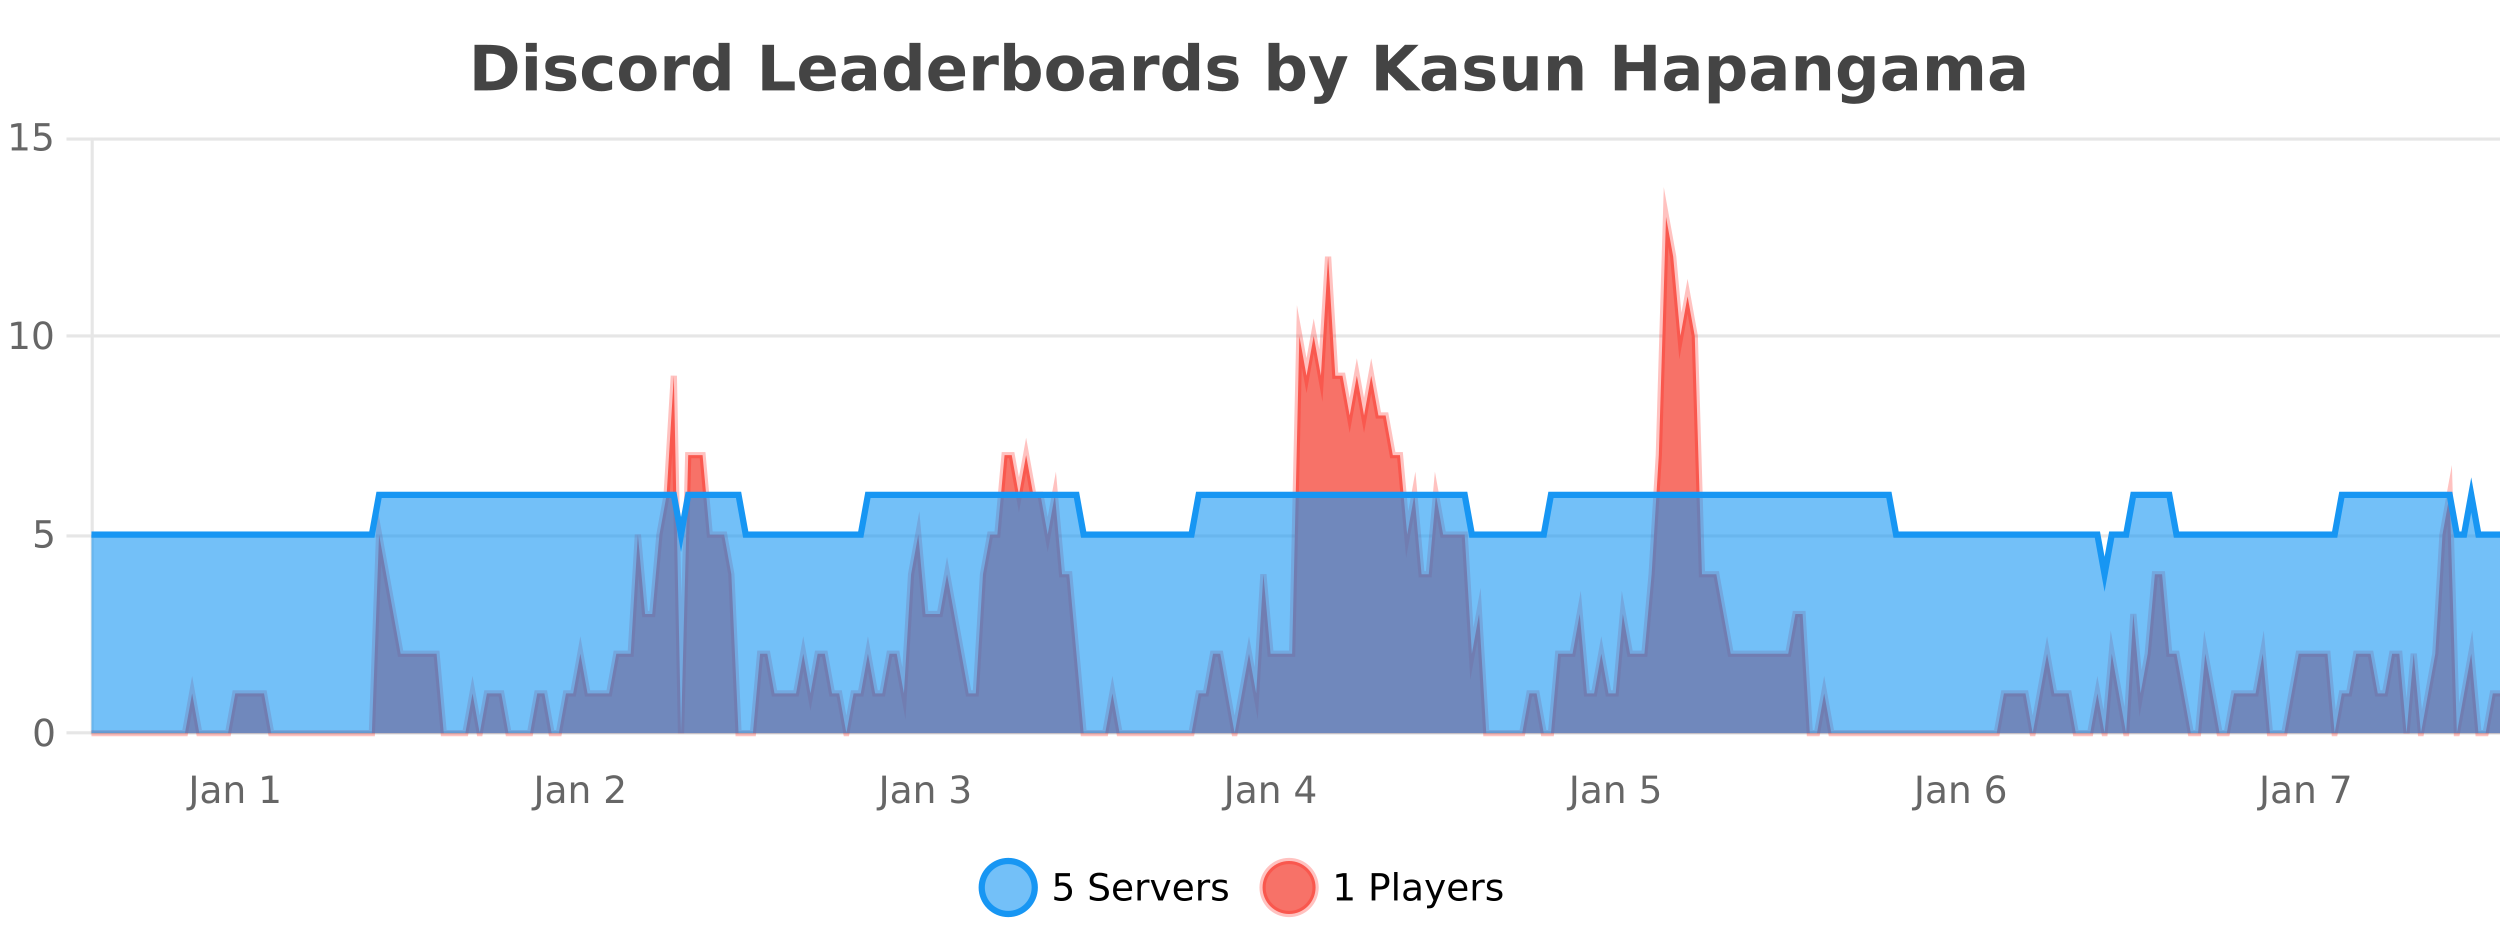 <?xml version="1.0" encoding="UTF-8"?>
<svg xmlns="http://www.w3.org/2000/svg" xmlns:xlink="http://www.w3.org/1999/xlink" width="800pt" height="300pt" viewBox="0 0 800 300" version="1.1">
<defs>
<clipPath id="clip1">
  <path d="M 285 263 L 360 263 L 360 300 L 285 300 Z M 285 263 "/>
</clipPath>
<clipPath id="clip2">
  <path d="M 375 263 L 450 263 L 450 300 L 375 300 Z M 375 263 "/>
</clipPath>
<clipPath id="clip3">
  <path d="M 29.27 69 L 800 69 L 800 234.602 L 29.27 234.602 Z M 29.27 69 "/>
</clipPath>
<clipPath id="clip4">
  <path d="M 28.27 43 L 800 43 L 800 235.602 L 28.27 235.602 Z M 28.27 43 "/>
</clipPath>
<clipPath id="clip5">
  <path d="M 29.27 158 L 800 158 L 800 234.602 L 29.27 234.602 Z M 29.27 158 "/>
</clipPath>
<clipPath id="clip6">
  <path d="M 28.27 130 L 800 130 L 800 213 L 28.27 213 Z M 28.27 130 "/>
</clipPath>
</defs>
<g id="surface6154221">
<rect x="0" y="0" width="800" height="300" style="fill:rgb(100%,100%,100%);fill-opacity:1;stroke:none;"/>
<path style="fill:none;stroke-width:1;stroke-linecap:butt;stroke-linejoin:miter;stroke:rgb(0%,0%,0%);stroke-opacity:0.098;stroke-miterlimit:10;" d="M 30 234.5 L 800 234.5 "/>
<path style="fill:none;stroke-width:1;stroke-linecap:butt;stroke-linejoin:miter;stroke:rgb(0%,0%,0%);stroke-opacity:0.098;stroke-miterlimit:10;" d="M 21.27 234.5 L 29 234.5 "/>
<path style="fill:none;stroke-width:1;stroke-linecap:butt;stroke-linejoin:miter;stroke:rgb(0%,0%,0%);stroke-opacity:0.098;stroke-miterlimit:10;" d="M 30 171.5 L 800 171.5 "/>
<path style="fill:none;stroke-width:1;stroke-linecap:butt;stroke-linejoin:miter;stroke:rgb(0%,0%,0%);stroke-opacity:0.098;stroke-miterlimit:10;" d="M 21.27 171.5 L 29 171.5 "/>
<path style="fill:none;stroke-width:1;stroke-linecap:butt;stroke-linejoin:miter;stroke:rgb(0%,0%,0%);stroke-opacity:0.098;stroke-miterlimit:10;" d="M 30 107.5 L 800 107.5 "/>
<path style="fill:none;stroke-width:1;stroke-linecap:butt;stroke-linejoin:miter;stroke:rgb(0%,0%,0%);stroke-opacity:0.098;stroke-miterlimit:10;" d="M 21.27 107.5 L 29 107.5 "/>
<path style="fill:none;stroke-width:1;stroke-linecap:butt;stroke-linejoin:miter;stroke:rgb(0%,0%,0%);stroke-opacity:0.098;stroke-miterlimit:10;" d="M 30 44.5 L 800 44.5 "/>
<path style="fill:none;stroke-width:1;stroke-linecap:butt;stroke-linejoin:miter;stroke:rgb(0%,0%,0%);stroke-opacity:0.098;stroke-miterlimit:10;" d="M 21.27 44.5 L 29 44.5 "/>
<path style=" stroke:none;fill-rule:nonzero;fill:rgb(9.02%,58.824%,95.294%);fill-opacity:0.6;" d="M 331.121 284 C 331.121 288.688 327.324 292.484 322.637 292.484 C 317.953 292.484 314.152 288.688 314.152 284 C 314.152 279.312 317.953 275.516 322.637 275.516 C 327.324 275.516 331.121 279.312 331.121 284 Z M 331.121 284 "/>
<g clip-path="url(#clip1)" clip-rule="nonzero">
<path style="fill:none;stroke-width:2;stroke-linecap:butt;stroke-linejoin:miter;stroke:rgb(9.02%,58.824%,95.294%);stroke-opacity:1;stroke-miterlimit:10;" d="M 331.121 284 C 331.121 288.688 327.324 292.484 322.637 292.484 C 317.953 292.484 314.152 288.688 314.152 284 C 314.152 279.312 317.953 275.516 322.637 275.516 C 327.324 275.516 331.121 279.312 331.121 284 Z M 331.121 284 "/>
</g>
<path style=" stroke:none;fill-rule:nonzero;fill:rgb(0%,0%,0%);fill-opacity:1;" d="M 337.75 279.406 L 342.391 279.406 L 342.391 280.406 L 338.828 280.406 L 338.828 282.547 C 339.004 282.484 339.176 282.445 339.344 282.422 C 339.52 282.391 339.691 282.375 339.859 282.375 C 340.836 282.375 341.613 282.648 342.188 283.188 C 342.758 283.719 343.047 284.438 343.047 285.344 C 343.047 286.293 342.75 287.027 342.156 287.547 C 341.57 288.07 340.75 288.328 339.688 288.328 C 339.312 288.328 338.93 288.297 338.547 288.234 C 338.172 288.172 337.781 288.078 337.375 287.953 L 337.375 286.766 C 337.727 286.953 338.094 287.094 338.469 287.188 C 338.844 287.281 339.238 287.328 339.656 287.328 C 340.332 287.328 340.867 287.152 341.266 286.797 C 341.66 286.445 341.859 285.961 341.859 285.344 C 341.859 284.742 341.66 284.262 341.266 283.906 C 340.867 283.555 340.332 283.375 339.656 283.375 C 339.344 283.375 339.023 283.414 338.703 283.484 C 338.391 283.547 338.07 283.652 337.75 283.797 Z M 354.32 279.688 L 354.32 280.844 C 353.871 280.637 353.445 280.48 353.039 280.375 C 352.641 280.262 352.262 280.203 351.898 280.203 C 351.25 280.203 350.75 280.328 350.398 280.578 C 350.055 280.828 349.883 281.188 349.883 281.656 C 349.883 282.043 349.996 282.336 350.227 282.531 C 350.453 282.73 350.898 282.887 351.555 283 L 352.258 283.156 C 353.141 283.324 353.793 283.621 354.211 284.047 C 354.637 284.465 354.852 285.027 354.852 285.734 C 354.852 286.59 354.562 287.234 353.992 287.672 C 353.43 288.109 352.594 288.328 351.492 288.328 C 351.086 288.328 350.648 288.281 350.18 288.188 C 349.711 288.094 349.227 287.953 348.727 287.766 L 348.727 286.547 C 349.203 286.82 349.672 287.023 350.133 287.156 C 350.602 287.293 351.055 287.359 351.492 287.359 C 352.168 287.359 352.688 287.23 353.055 286.969 C 353.43 286.699 353.617 286.32 353.617 285.828 C 353.617 285.402 353.48 285.07 353.211 284.828 C 352.949 284.578 352.516 284.398 351.914 284.281 L 351.195 284.141 C 350.309 283.965 349.668 283.688 349.273 283.312 C 348.887 282.938 348.695 282.418 348.695 281.75 C 348.695 280.969 348.965 280.359 349.508 279.922 C 350.047 279.477 350.797 279.25 351.758 279.25 C 352.172 279.25 352.59 279.289 353.008 279.359 C 353.434 279.434 353.871 279.543 354.32 279.688 Z M 362.266 284.609 L 362.266 285.125 L 357.297 285.125 C 357.348 285.875 357.57 286.445 357.969 286.828 C 358.375 287.215 358.93 287.406 359.641 287.406 C 360.055 287.406 360.457 287.359 360.844 287.266 C 361.238 287.164 361.629 287.008 362.016 286.797 L 362.016 287.828 C 361.617 287.984 361.219 288.105 360.812 288.188 C 360.406 288.281 359.992 288.328 359.578 288.328 C 358.535 288.328 357.707 288.027 357.094 287.422 C 356.477 286.809 356.172 285.98 356.172 284.938 C 356.172 283.867 356.461 283.016 357.047 282.391 C 357.629 281.758 358.41 281.438 359.391 281.438 C 360.273 281.438 360.973 281.727 361.484 282.297 C 362.004 282.859 362.266 283.633 362.266 284.609 Z M 361.188 284.281 C 361.176 283.699 361.008 283.23 360.688 282.875 C 360.363 282.523 359.938 282.344 359.406 282.344 C 358.801 282.344 358.316 282.516 357.953 282.859 C 357.598 283.203 357.395 283.684 357.344 284.297 Z M 367.836 282.594 C 367.711 282.531 367.574 282.484 367.43 282.453 C 367.293 282.414 367.137 282.391 366.961 282.391 C 366.355 282.391 365.887 282.59 365.555 282.984 C 365.23 283.383 365.07 283.953 365.07 284.703 L 365.07 288.156 L 363.992 288.156 L 363.992 281.594 L 365.07 281.594 L 365.07 282.609 C 365.297 282.215 365.594 281.922 365.961 281.734 C 366.324 281.539 366.766 281.438 367.289 281.438 C 367.359 281.438 367.438 281.445 367.523 281.453 C 367.617 281.465 367.715 281.48 367.82 281.5 Z M 368.195 281.594 L 369.336 281.594 L 371.383 287.094 L 373.445 281.594 L 374.586 281.594 L 372.117 288.156 L 370.648 288.156 Z M 381.688 284.609 L 381.688 285.125 L 376.719 285.125 C 376.77 285.875 376.992 286.445 377.391 286.828 C 377.797 287.215 378.352 287.406 379.062 287.406 C 379.477 287.406 379.879 287.359 380.266 287.266 C 380.66 287.164 381.051 287.008 381.438 286.797 L 381.438 287.828 C 381.039 287.984 380.641 288.105 380.234 288.188 C 379.828 288.281 379.414 288.328 379 288.328 C 377.957 288.328 377.129 288.027 376.516 287.422 C 375.898 286.809 375.594 285.98 375.594 284.938 C 375.594 283.867 375.883 283.016 376.469 282.391 C 377.051 281.758 377.832 281.438 378.812 281.438 C 379.695 281.438 380.395 281.727 380.906 282.297 C 381.426 282.859 381.688 283.633 381.688 284.609 Z M 380.609 284.281 C 380.598 283.699 380.43 283.23 380.109 282.875 C 379.785 282.523 379.359 282.344 378.828 282.344 C 378.223 282.344 377.738 282.516 377.375 282.859 C 377.02 283.203 376.816 283.684 376.766 284.297 Z M 387.258 282.594 C 387.133 282.531 386.996 282.484 386.852 282.453 C 386.715 282.414 386.559 282.391 386.383 282.391 C 385.777 282.391 385.309 282.59 384.977 282.984 C 384.652 283.383 384.492 283.953 384.492 284.703 L 384.492 288.156 L 383.414 288.156 L 383.414 281.594 L 384.492 281.594 L 384.492 282.609 C 384.719 282.215 385.016 281.922 385.383 281.734 C 385.746 281.539 386.188 281.438 386.711 281.438 C 386.781 281.438 386.859 281.445 386.945 281.453 C 387.039 281.465 387.137 281.48 387.242 281.5 Z M 392.562 281.781 L 392.562 282.812 C 392.258 282.656 391.941 282.543 391.609 282.469 C 391.285 282.387 390.945 282.344 390.594 282.344 C 390.062 282.344 389.66 282.43 389.391 282.594 C 389.117 282.75 388.984 282.996 388.984 283.328 C 388.984 283.578 389.078 283.777 389.266 283.922 C 389.461 284.059 389.852 284.188 390.438 284.312 L 390.797 284.406 C 391.566 284.562 392.113 284.793 392.438 285.094 C 392.758 285.398 392.922 285.812 392.922 286.344 C 392.922 286.961 392.676 287.445 392.188 287.797 C 391.707 288.152 391.047 288.328 390.203 288.328 C 389.848 288.328 389.477 288.289 389.094 288.219 C 388.719 288.156 388.32 288.059 387.906 287.922 L 387.906 286.797 C 388.301 287.008 388.691 287.164 389.078 287.266 C 389.461 287.371 389.848 287.422 390.234 287.422 C 390.734 287.422 391.117 287.34 391.391 287.172 C 391.672 286.996 391.812 286.746 391.812 286.422 C 391.812 286.133 391.711 285.906 391.516 285.75 C 391.316 285.594 390.883 285.445 390.219 285.297 L 389.844 285.219 C 389.176 285.074 388.691 284.855 388.391 284.562 C 388.098 284.273 387.953 283.875 387.953 283.375 C 387.953 282.75 388.172 282.273 388.609 281.938 C 389.047 281.605 389.664 281.438 390.469 281.438 C 390.863 281.438 391.238 281.469 391.594 281.531 C 391.945 281.586 392.27 281.668 392.562 281.781 Z M 332.637 277.016 "/>
<path style=" stroke:none;fill-rule:nonzero;fill:rgb(96.863%,44.706%,40.784%);fill-opacity:1;" d="M 420.988 284 C 420.988 288.688 417.191 292.484 412.504 292.484 C 407.82 292.484 404.02 288.688 404.02 284 C 404.02 279.312 407.82 275.516 412.504 275.516 C 417.191 275.516 420.988 279.312 420.988 284 Z M 420.988 284 "/>
<g clip-path="url(#clip2)" clip-rule="nonzero">
<path style="fill:none;stroke-width:2;stroke-linecap:butt;stroke-linejoin:miter;stroke:rgb(100%,4.706%,0%);stroke-opacity:0.247;stroke-miterlimit:10;" d="M 420.988 284 C 420.988 288.688 417.191 292.484 412.504 292.484 C 407.82 292.484 404.02 288.688 404.02 284 C 404.02 279.312 407.82 275.516 412.504 275.516 C 417.191 275.516 420.988 279.312 420.988 284 Z M 420.988 284 "/>
</g>
<path style=" stroke:none;fill-rule:nonzero;fill:rgb(0%,0%,0%);fill-opacity:1;" d="M 427.805 287.156 L 429.742 287.156 L 429.742 280.484 L 427.633 280.906 L 427.633 279.828 L 429.727 279.406 L 430.914 279.406 L 430.914 287.156 L 432.852 287.156 L 432.852 288.156 L 427.805 288.156 Z M 440.125 280.375 L 440.125 283.672 L 441.609 283.672 C 442.16 283.672 442.586 283.531 442.891 283.25 C 443.191 282.961 443.344 282.547 443.344 282.016 C 443.344 281.496 443.191 281.094 442.891 280.812 C 442.586 280.523 442.16 280.375 441.609 280.375 Z M 438.938 279.406 L 441.609 279.406 C 442.598 279.406 443.344 279.633 443.844 280.078 C 444.344 280.516 444.594 281.164 444.594 282.016 C 444.594 282.883 444.344 283.539 443.844 283.984 C 443.344 284.422 442.598 284.641 441.609 284.641 L 440.125 284.641 L 440.125 288.156 L 438.938 288.156 Z M 446.129 279.031 L 447.207 279.031 L 447.207 288.156 L 446.129 288.156 Z M 452.445 284.859 C 451.578 284.859 450.977 284.961 450.633 285.156 C 450.297 285.355 450.133 285.695 450.133 286.172 C 450.133 286.559 450.258 286.867 450.508 287.094 C 450.766 287.312 451.109 287.422 451.539 287.422 C 452.141 287.422 452.621 287.215 452.977 286.797 C 453.34 286.371 453.523 285.805 453.523 285.094 L 453.523 284.859 Z M 454.602 284.406 L 454.602 288.156 L 453.523 288.156 L 453.523 287.156 C 453.273 287.555 452.965 287.852 452.602 288.047 C 452.234 288.234 451.789 288.328 451.258 288.328 C 450.578 288.328 450.043 288.141 449.648 287.766 C 449.25 287.383 449.055 286.875 449.055 286.25 C 449.055 285.512 449.297 284.953 449.789 284.578 C 450.289 284.203 451.027 284.016 452.008 284.016 L 453.523 284.016 L 453.523 283.906 C 453.523 283.406 453.355 283.023 453.023 282.75 C 452.699 282.48 452.246 282.344 451.664 282.344 C 451.289 282.344 450.918 282.391 450.555 282.484 C 450.199 282.578 449.859 282.715 449.539 282.891 L 449.539 281.891 C 449.934 281.734 450.312 281.621 450.68 281.547 C 451.055 281.477 451.418 281.438 451.773 281.438 C 452.719 281.438 453.43 281.684 453.898 282.172 C 454.367 282.664 454.602 283.406 454.602 284.406 Z M 459.551 288.766 C 459.246 289.547 458.949 290.055 458.66 290.297 C 458.367 290.535 457.98 290.656 457.504 290.656 L 456.645 290.656 L 456.645 289.75 L 457.27 289.75 C 457.57 289.75 457.801 289.676 457.957 289.531 C 458.121 289.395 458.305 289.066 458.504 288.547 L 458.707 288.047 L 456.051 281.594 L 457.191 281.594 L 459.238 286.719 L 461.301 281.594 L 462.441 281.594 Z M 469.543 284.609 L 469.543 285.125 L 464.574 285.125 C 464.625 285.875 464.848 286.445 465.246 286.828 C 465.652 287.215 466.207 287.406 466.918 287.406 C 467.332 287.406 467.734 287.359 468.121 287.266 C 468.516 287.164 468.906 287.008 469.293 286.797 L 469.293 287.828 C 468.895 287.984 468.496 288.105 468.09 288.188 C 467.684 288.281 467.27 288.328 466.855 288.328 C 465.812 288.328 464.984 288.027 464.371 287.422 C 463.754 286.809 463.449 285.98 463.449 284.938 C 463.449 283.867 463.738 283.016 464.324 282.391 C 464.906 281.758 465.688 281.438 466.668 281.438 C 467.551 281.438 468.25 281.727 468.762 282.297 C 469.281 282.859 469.543 283.633 469.543 284.609 Z M 468.465 284.281 C 468.453 283.699 468.285 283.23 467.965 282.875 C 467.641 282.523 467.215 282.344 466.684 282.344 C 466.078 282.344 465.594 282.516 465.23 282.859 C 464.875 283.203 464.672 283.684 464.621 284.297 Z M 475.113 282.594 C 474.988 282.531 474.852 282.484 474.707 282.453 C 474.57 282.414 474.414 282.391 474.238 282.391 C 473.633 282.391 473.164 282.59 472.832 282.984 C 472.508 283.383 472.348 283.953 472.348 284.703 L 472.348 288.156 L 471.27 288.156 L 471.27 281.594 L 472.348 281.594 L 472.348 282.609 C 472.574 282.215 472.871 281.922 473.238 281.734 C 473.602 281.539 474.043 281.438 474.566 281.438 C 474.637 281.438 474.715 281.445 474.801 281.453 C 474.895 281.465 474.992 281.48 475.098 281.5 Z M 480.422 281.781 L 480.422 282.812 C 480.117 282.656 479.801 282.543 479.469 282.469 C 479.145 282.387 478.805 282.344 478.453 282.344 C 477.922 282.344 477.52 282.43 477.25 282.594 C 476.977 282.75 476.844 282.996 476.844 283.328 C 476.844 283.578 476.938 283.777 477.125 283.922 C 477.32 284.059 477.711 284.188 478.297 284.312 L 478.656 284.406 C 479.426 284.562 479.973 284.793 480.297 285.094 C 480.617 285.398 480.781 285.812 480.781 286.344 C 480.781 286.961 480.535 287.445 480.047 287.797 C 479.566 288.152 478.906 288.328 478.062 288.328 C 477.707 288.328 477.336 288.289 476.953 288.219 C 476.578 288.156 476.18 288.059 475.766 287.922 L 475.766 286.797 C 476.16 287.008 476.551 287.164 476.938 287.266 C 477.32 287.371 477.707 287.422 478.094 287.422 C 478.594 287.422 478.977 287.34 479.25 287.172 C 479.531 286.996 479.672 286.746 479.672 286.422 C 479.672 286.133 479.57 285.906 479.375 285.75 C 479.176 285.594 478.742 285.445 478.078 285.297 L 477.703 285.219 C 477.035 285.074 476.551 284.855 476.25 284.562 C 475.957 284.273 475.812 283.875 475.812 283.375 C 475.812 282.75 476.031 282.273 476.469 281.938 C 476.906 281.605 477.523 281.438 478.328 281.438 C 478.723 281.438 479.098 281.469 479.453 281.531 C 479.805 281.586 480.129 281.668 480.422 281.781 Z M 422.504 277.016 "/>
<path style=" stroke:none;fill-rule:nonzero;fill:rgb(26.667%,26.667%,26.667%);fill-opacity:1;" d="M 155.594 17.188 L 155.594 26.078 L 156.938 26.078 C 158.477 26.078 159.656 25.699 160.469 24.938 C 161.281 24.18 161.688 23.07 161.688 21.609 C 161.688 20.172 161.281 19.078 160.469 18.328 C 159.664 17.57 158.488 17.188 156.938 17.188 Z M 151.844 14.344 L 155.797 14.344 C 158.016 14.344 159.664 14.5 160.75 14.812 C 161.832 15.125 162.758 15.664 163.531 16.422 C 164.219 17.078 164.727 17.84 165.062 18.703 C 165.395 19.559 165.562 20.527 165.562 21.609 C 165.562 22.715 165.395 23.699 165.062 24.562 C 164.727 25.43 164.219 26.188 163.531 26.844 C 162.75 27.594 161.812 28.133 160.719 28.453 C 159.625 28.766 157.984 28.922 155.797 28.922 L 151.844 28.922 Z M 168.289 17.984 L 171.773 17.984 L 171.773 28.922 L 168.289 28.922 Z M 168.289 13.719 L 171.773 13.719 L 171.773 16.578 L 168.289 16.578 Z M 183.676 18.328 L 183.676 20.984 C 182.934 20.672 182.215 20.438 181.52 20.281 C 180.82 20.125 180.16 20.047 179.535 20.047 C 178.879 20.047 178.387 20.133 178.066 20.297 C 177.742 20.465 177.582 20.719 177.582 21.062 C 177.582 21.344 177.699 21.559 177.941 21.703 C 178.191 21.852 178.629 21.961 179.254 22.031 L 179.879 22.125 C 181.668 22.355 182.871 22.73 183.488 23.25 C 184.102 23.773 184.41 24.59 184.41 25.703 C 184.41 26.871 183.977 27.746 183.113 28.328 C 182.258 28.914 180.98 29.203 179.285 29.203 C 178.555 29.203 177.805 29.145 177.035 29.031 C 176.262 28.918 175.473 28.746 174.66 28.516 L 174.66 25.859 C 175.355 26.203 176.07 26.461 176.801 26.625 C 177.527 26.793 178.273 26.875 179.035 26.875 C 179.723 26.875 180.238 26.781 180.582 26.594 C 180.926 26.406 181.098 26.125 181.098 25.75 C 181.098 25.438 180.977 25.211 180.738 25.062 C 180.496 24.906 180.023 24.789 179.316 24.703 L 178.707 24.625 C 177.145 24.43 176.051 24.07 175.426 23.547 C 174.801 23.016 174.488 22.215 174.488 21.141 C 174.488 19.984 174.883 19.125 175.676 18.562 C 176.477 18 177.695 17.719 179.332 17.719 C 179.977 17.719 180.652 17.773 181.363 17.875 C 182.07 17.969 182.84 18.121 183.676 18.328 Z M 195.875 18.328 L 195.875 21.172 C 195.406 20.852 194.93 20.609 194.453 20.453 C 193.973 20.297 193.473 20.219 192.953 20.219 C 191.984 20.219 191.223 20.508 190.672 21.078 C 190.129 21.641 189.859 22.438 189.859 23.469 C 189.859 24.492 190.129 25.289 190.672 25.859 C 191.223 26.422 191.984 26.703 192.953 26.703 C 193.504 26.703 194.023 26.625 194.516 26.469 C 195.004 26.305 195.457 26.059 195.875 25.734 L 195.875 28.594 C 195.332 28.805 194.781 28.953 194.219 29.047 C 193.656 29.148 193.086 29.203 192.516 29.203 C 190.547 29.203 189.004 28.699 187.891 27.688 C 186.773 26.68 186.219 25.273 186.219 23.469 C 186.219 21.656 186.773 20.246 187.891 19.234 C 189.004 18.227 190.547 17.719 192.516 17.719 C 193.086 17.719 193.648 17.773 194.203 17.875 C 194.766 17.969 195.32 18.121 195.875 18.328 Z M 204.109 20.219 C 203.328 20.219 202.734 20.5 202.328 21.062 C 201.922 21.617 201.719 22.418 201.719 23.469 C 201.719 24.512 201.922 25.312 202.328 25.875 C 202.734 26.43 203.328 26.703 204.109 26.703 C 204.867 26.703 205.445 26.43 205.844 25.875 C 206.25 25.312 206.453 24.512 206.453 23.469 C 206.453 22.418 206.25 21.617 205.844 21.062 C 205.445 20.5 204.867 20.219 204.109 20.219 Z M 204.109 17.719 C 205.984 17.719 207.445 18.23 208.5 19.25 C 209.562 20.262 210.094 21.668 210.094 23.469 C 210.094 25.262 209.562 26.668 208.5 27.688 C 207.445 28.699 205.984 29.203 204.109 29.203 C 202.211 29.203 200.734 28.699 199.672 27.688 C 198.609 26.668 198.078 25.262 198.078 23.469 C 198.078 21.668 198.609 20.262 199.672 19.25 C 200.734 18.23 202.211 17.719 204.109 17.719 Z M 220.77 20.969 C 220.457 20.824 220.148 20.719 219.848 20.656 C 219.543 20.586 219.242 20.547 218.941 20.547 C 218.035 20.547 217.336 20.836 216.848 21.406 C 216.367 21.98 216.129 22.805 216.129 23.875 L 216.129 28.922 L 212.645 28.922 L 212.645 17.984 L 216.129 17.984 L 216.129 19.781 C 216.574 19.062 217.09 18.543 217.676 18.219 C 218.258 17.887 218.957 17.719 219.77 17.719 C 219.895 17.719 220.023 17.727 220.16 17.734 C 220.293 17.746 220.492 17.766 220.754 17.797 Z M 229.945 19.578 L 229.945 13.719 L 233.461 13.719 L 233.461 28.922 L 229.945 28.922 L 229.945 27.344 C 229.465 27.992 228.934 28.465 228.352 28.766 C 227.766 29.055 227.094 29.203 226.336 29.203 C 224.992 29.203 223.887 28.668 223.023 27.594 C 222.156 26.523 221.727 25.148 221.727 23.469 C 221.727 21.781 222.156 20.402 223.023 19.328 C 223.887 18.258 224.992 17.719 226.336 17.719 C 227.094 17.719 227.766 17.871 228.352 18.172 C 228.934 18.477 229.465 18.945 229.945 19.578 Z M 227.633 26.672 C 228.383 26.672 228.953 26.402 229.352 25.859 C 229.746 25.309 229.945 24.512 229.945 23.469 C 229.945 22.43 229.746 21.637 229.352 21.094 C 228.953 20.543 228.383 20.266 227.633 20.266 C 226.891 20.266 226.324 20.543 225.93 21.094 C 225.531 21.637 225.336 22.43 225.336 23.469 C 225.336 24.512 225.531 25.309 225.93 25.859 C 226.324 26.402 226.891 26.672 227.633 26.672 Z M 243.945 14.344 L 247.695 14.344 L 247.695 26.078 L 254.305 26.078 L 254.305 28.922 L 243.945 28.922 Z M 267.438 23.422 L 267.438 24.422 L 259.266 24.422 C 259.348 25.246 259.645 25.859 260.156 26.266 C 260.664 26.672 261.375 26.875 262.281 26.875 C 263.02 26.875 263.773 26.766 264.547 26.547 C 265.316 26.328 266.109 26 266.922 25.562 L 266.922 28.25 C 266.098 28.562 265.27 28.797 264.438 28.953 C 263.613 29.117 262.789 29.203 261.969 29.203 C 259.988 29.203 258.445 28.703 257.344 27.703 C 256.25 26.695 255.703 25.281 255.703 23.469 C 255.703 21.68 256.238 20.273 257.312 19.25 C 258.395 18.23 259.879 17.719 261.766 17.719 C 263.484 17.719 264.859 18.242 265.891 19.281 C 266.922 20.312 267.438 21.695 267.438 23.422 Z M 263.844 22.266 C 263.844 21.602 263.648 21.062 263.266 20.656 C 262.879 20.25 262.375 20.047 261.75 20.047 C 261.07 20.047 260.52 20.242 260.094 20.625 C 259.676 21 259.414 21.547 259.312 22.266 Z M 274.984 24 C 274.254 24 273.707 24.125 273.344 24.375 C 272.977 24.617 272.797 24.98 272.797 25.469 C 272.797 25.906 272.941 26.25 273.234 26.5 C 273.535 26.75 273.945 26.875 274.469 26.875 C 275.125 26.875 275.676 26.641 276.125 26.172 C 276.582 25.703 276.812 25.117 276.812 24.406 L 276.812 24 Z M 280.328 22.688 L 280.328 28.922 L 276.812 28.922 L 276.812 27.297 C 276.344 27.965 275.812 28.449 275.219 28.75 C 274.633 29.051 273.922 29.203 273.078 29.203 C 271.953 29.203 271.035 28.875 270.328 28.219 C 269.617 27.555 269.266 26.695 269.266 25.641 C 269.266 24.359 269.703 23.422 270.578 22.828 C 271.461 22.227 272.852 21.922 274.75 21.922 L 276.812 21.922 L 276.812 21.641 C 276.812 21.09 276.594 20.688 276.156 20.438 C 275.719 20.18 275.035 20.047 274.109 20.047 C 273.359 20.047 272.66 20.125 272.016 20.281 C 271.367 20.43 270.77 20.648 270.219 20.938 L 270.219 18.281 C 270.969 18.094 271.719 17.953 272.469 17.859 C 273.227 17.766 273.988 17.719 274.75 17.719 C 276.719 17.719 278.141 18.109 279.016 18.891 C 279.891 19.664 280.328 20.93 280.328 22.688 Z M 291.031 19.578 L 291.031 13.719 L 294.547 13.719 L 294.547 28.922 L 291.031 28.922 L 291.031 27.344 C 290.551 27.992 290.02 28.465 289.438 28.766 C 288.852 29.055 288.18 29.203 287.422 29.203 C 286.078 29.203 284.973 28.668 284.109 27.594 C 283.242 26.523 282.812 25.148 282.812 23.469 C 282.812 21.781 283.242 20.402 284.109 19.328 C 284.973 18.258 286.078 17.719 287.422 17.719 C 288.18 17.719 288.852 17.871 289.438 18.172 C 290.02 18.477 290.551 18.945 291.031 19.578 Z M 288.719 26.672 C 289.469 26.672 290.039 26.402 290.438 25.859 C 290.832 25.309 291.031 24.512 291.031 23.469 C 291.031 22.43 290.832 21.637 290.438 21.094 C 290.039 20.543 289.469 20.266 288.719 20.266 C 287.977 20.266 287.41 20.543 287.016 21.094 C 286.617 21.637 286.422 22.43 286.422 23.469 C 286.422 24.512 286.617 25.309 287.016 25.859 C 287.41 26.402 287.977 26.672 288.719 26.672 Z M 308.812 23.422 L 308.812 24.422 L 300.641 24.422 C 300.723 25.246 301.02 25.859 301.531 26.266 C 302.039 26.672 302.75 26.875 303.656 26.875 C 304.395 26.875 305.148 26.766 305.922 26.547 C 306.691 26.328 307.484 26 308.297 25.562 L 308.297 28.25 C 307.473 28.562 306.645 28.797 305.812 28.953 C 304.988 29.117 304.164 29.203 303.344 29.203 C 301.363 29.203 299.82 28.703 298.719 27.703 C 297.625 26.695 297.078 25.281 297.078 23.469 C 297.078 21.68 297.613 20.273 298.688 19.25 C 299.77 18.23 301.254 17.719 303.141 17.719 C 304.859 17.719 306.234 18.242 307.266 19.281 C 308.297 20.312 308.812 21.695 308.812 23.422 Z M 305.219 22.266 C 305.219 21.602 305.023 21.062 304.641 20.656 C 304.254 20.25 303.75 20.047 303.125 20.047 C 302.445 20.047 301.895 20.242 301.469 20.625 C 301.051 21 300.789 21.547 300.688 22.266 Z M 319.598 20.969 C 319.285 20.824 318.977 20.719 318.676 20.656 C 318.371 20.586 318.07 20.547 317.77 20.547 C 316.863 20.547 316.164 20.836 315.676 21.406 C 315.195 21.98 314.957 22.805 314.957 23.875 L 314.957 28.922 L 311.473 28.922 L 311.473 17.984 L 314.957 17.984 L 314.957 19.781 C 315.402 19.062 315.918 18.543 316.504 18.219 C 317.086 17.887 317.785 17.719 318.598 17.719 C 318.723 17.719 318.852 17.727 318.988 17.734 C 319.121 17.746 319.32 17.766 319.582 17.797 Z M 327.148 26.672 C 327.898 26.672 328.469 26.402 328.867 25.859 C 329.262 25.309 329.461 24.512 329.461 23.469 C 329.461 22.43 329.262 21.637 328.867 21.094 C 328.469 20.543 327.898 20.266 327.148 20.266 C 326.398 20.266 325.82 20.543 325.414 21.094 C 325.016 21.637 324.82 22.43 324.82 23.469 C 324.82 24.5 325.016 25.293 325.414 25.844 C 325.82 26.398 326.398 26.672 327.148 26.672 Z M 324.82 19.578 C 325.309 18.945 325.844 18.477 326.43 18.172 C 327.012 17.871 327.684 17.719 328.445 17.719 C 329.797 17.719 330.906 18.258 331.773 19.328 C 332.637 20.402 333.07 21.781 333.07 23.469 C 333.07 25.148 332.637 26.523 331.773 27.594 C 330.906 28.668 329.797 29.203 328.445 29.203 C 327.684 29.203 327.012 29.051 326.43 28.75 C 325.844 28.449 325.309 27.98 324.82 27.344 L 324.82 28.922 L 321.336 28.922 L 321.336 13.719 L 324.82 13.719 Z M 340.855 20.219 C 340.074 20.219 339.48 20.5 339.074 21.062 C 338.668 21.617 338.465 22.418 338.465 23.469 C 338.465 24.512 338.668 25.312 339.074 25.875 C 339.48 26.43 340.074 26.703 340.855 26.703 C 341.613 26.703 342.191 26.43 342.59 25.875 C 342.996 25.312 343.199 24.512 343.199 23.469 C 343.199 22.418 342.996 21.617 342.59 21.062 C 342.191 20.5 341.613 20.219 340.855 20.219 Z M 340.855 17.719 C 342.73 17.719 344.191 18.23 345.246 19.25 C 346.309 20.262 346.84 21.668 346.84 23.469 C 346.84 25.262 346.309 26.668 345.246 27.688 C 344.191 28.699 342.73 29.203 340.855 29.203 C 338.957 29.203 337.48 28.699 336.418 27.688 C 335.355 26.668 334.824 25.262 334.824 23.469 C 334.824 21.668 335.355 20.262 336.418 19.25 C 337.48 18.23 338.957 17.719 340.855 17.719 Z M 354.281 24 C 353.551 24 353.004 24.125 352.641 24.375 C 352.273 24.617 352.094 24.98 352.094 25.469 C 352.094 25.906 352.238 26.25 352.531 26.5 C 352.832 26.75 353.242 26.875 353.766 26.875 C 354.422 26.875 354.973 26.641 355.422 26.172 C 355.879 25.703 356.109 25.117 356.109 24.406 L 356.109 24 Z M 359.625 22.688 L 359.625 28.922 L 356.109 28.922 L 356.109 27.297 C 355.641 27.965 355.109 28.449 354.516 28.75 C 353.93 29.051 353.219 29.203 352.375 29.203 C 351.25 29.203 350.332 28.875 349.625 28.219 C 348.914 27.555 348.562 26.695 348.562 25.641 C 348.562 24.359 349 23.422 349.875 22.828 C 350.758 22.227 352.148 21.922 354.047 21.922 L 356.109 21.922 L 356.109 21.641 C 356.109 21.09 355.891 20.688 355.453 20.438 C 355.016 20.18 354.332 20.047 353.406 20.047 C 352.656 20.047 351.957 20.125 351.312 20.281 C 350.664 20.43 350.066 20.648 349.516 20.938 L 349.516 18.281 C 350.266 18.094 351.016 17.953 351.766 17.859 C 352.523 17.766 353.285 17.719 354.047 17.719 C 356.016 17.719 357.438 18.109 358.312 18.891 C 359.188 19.664 359.625 20.93 359.625 22.688 Z M 371.016 20.969 C 370.703 20.824 370.395 20.719 370.094 20.656 C 369.789 20.586 369.488 20.547 369.188 20.547 C 368.281 20.547 367.582 20.836 367.094 21.406 C 366.613 21.98 366.375 22.805 366.375 23.875 L 366.375 28.922 L 362.891 28.922 L 362.891 17.984 L 366.375 17.984 L 366.375 19.781 C 366.82 19.062 367.336 18.543 367.922 18.219 C 368.504 17.887 369.203 17.719 370.016 17.719 C 370.141 17.719 370.27 17.727 370.406 17.734 C 370.539 17.746 370.738 17.766 371 17.797 Z M 380.188 19.578 L 380.188 13.719 L 383.703 13.719 L 383.703 28.922 L 380.188 28.922 L 380.188 27.344 C 379.707 27.992 379.176 28.465 378.594 28.766 C 378.008 29.055 377.336 29.203 376.578 29.203 C 375.234 29.203 374.129 28.668 373.266 27.594 C 372.398 26.523 371.969 25.148 371.969 23.469 C 371.969 21.781 372.398 20.402 373.266 19.328 C 374.129 18.258 375.234 17.719 376.578 17.719 C 377.336 17.719 378.008 17.871 378.594 18.172 C 379.176 18.477 379.707 18.945 380.188 19.578 Z M 377.875 26.672 C 378.625 26.672 379.195 26.402 379.594 25.859 C 379.988 25.309 380.188 24.512 380.188 23.469 C 380.188 22.43 379.988 21.637 379.594 21.094 C 379.195 20.543 378.625 20.266 377.875 20.266 C 377.133 20.266 376.566 20.543 376.172 21.094 C 375.773 21.637 375.578 22.43 375.578 23.469 C 375.578 24.512 375.773 25.309 376.172 25.859 C 376.566 26.402 377.133 26.672 377.875 26.672 Z M 395.602 18.328 L 395.602 20.984 C 394.859 20.672 394.141 20.438 393.445 20.281 C 392.746 20.125 392.086 20.047 391.461 20.047 C 390.805 20.047 390.312 20.133 389.992 20.297 C 389.668 20.465 389.508 20.719 389.508 21.062 C 389.508 21.344 389.625 21.559 389.867 21.703 C 390.117 21.852 390.555 21.961 391.18 22.031 L 391.805 22.125 C 393.594 22.355 394.797 22.73 395.414 23.25 C 396.027 23.773 396.336 24.59 396.336 25.703 C 396.336 26.871 395.902 27.746 395.039 28.328 C 394.184 28.914 392.906 29.203 391.211 29.203 C 390.48 29.203 389.73 29.145 388.961 29.031 C 388.188 28.918 387.398 28.746 386.586 28.516 L 386.586 25.859 C 387.281 26.203 387.996 26.461 388.727 26.625 C 389.453 26.793 390.199 26.875 390.961 26.875 C 391.648 26.875 392.164 26.781 392.508 26.594 C 392.852 26.406 393.023 26.125 393.023 25.75 C 393.023 25.438 392.902 25.211 392.664 25.062 C 392.422 24.906 391.949 24.789 391.242 24.703 L 390.633 24.625 C 389.07 24.43 387.977 24.07 387.352 23.547 C 386.727 23.016 386.414 22.215 386.414 21.141 C 386.414 19.984 386.809 19.125 387.602 18.562 C 388.402 18 389.621 17.719 391.258 17.719 C 391.902 17.719 392.578 17.773 393.289 17.875 C 393.996 17.969 394.766 18.121 395.602 18.328 Z M 411.75 26.672 C 412.5 26.672 413.07 26.402 413.469 25.859 C 413.863 25.309 414.062 24.512 414.062 23.469 C 414.062 22.43 413.863 21.637 413.469 21.094 C 413.07 20.543 412.5 20.266 411.75 20.266 C 411 20.266 410.422 20.543 410.016 21.094 C 409.617 21.637 409.422 22.43 409.422 23.469 C 409.422 24.5 409.617 25.293 410.016 25.844 C 410.422 26.398 411 26.672 411.75 26.672 Z M 409.422 19.578 C 409.91 18.945 410.445 18.477 411.031 18.172 C 411.613 17.871 412.285 17.719 413.047 17.719 C 414.398 17.719 415.508 18.258 416.375 19.328 C 417.238 20.402 417.672 21.781 417.672 23.469 C 417.672 25.148 417.238 26.523 416.375 27.594 C 415.508 28.668 414.398 29.203 413.047 29.203 C 412.285 29.203 411.613 29.051 411.031 28.75 C 410.445 28.449 409.91 27.98 409.422 27.344 L 409.422 28.922 L 405.938 28.922 L 405.938 13.719 L 409.422 13.719 Z M 418.812 17.984 L 422.297 17.984 L 425.25 25.406 L 427.75 17.984 L 431.234 17.984 L 426.641 29.953 C 426.18 31.172 425.641 32.02 425.016 32.5 C 424.398 32.988 423.594 33.234 422.594 33.234 L 420.562 33.234 L 420.562 30.938 L 421.656 30.938 C 422.25 30.938 422.68 30.844 422.953 30.656 C 423.223 30.469 423.43 30.129 423.578 29.641 L 423.688 29.344 Z M 440.406 14.344 L 444.156 14.344 L 444.156 19.656 L 449.578 14.344 L 453.938 14.344 L 446.922 21.25 L 454.672 28.922 L 449.953 28.922 L 444.156 23.172 L 444.156 28.922 L 440.406 28.922 Z M 460.641 24 C 459.91 24 459.363 24.125 459 24.375 C 458.633 24.617 458.453 24.98 458.453 25.469 C 458.453 25.906 458.598 26.25 458.891 26.5 C 459.191 26.75 459.602 26.875 460.125 26.875 C 460.781 26.875 461.332 26.641 461.781 26.172 C 462.238 25.703 462.469 25.117 462.469 24.406 L 462.469 24 Z M 465.984 22.688 L 465.984 28.922 L 462.469 28.922 L 462.469 27.297 C 462 27.965 461.469 28.449 460.875 28.75 C 460.289 29.051 459.578 29.203 458.734 29.203 C 457.609 29.203 456.691 28.875 455.984 28.219 C 455.273 27.555 454.922 26.695 454.922 25.641 C 454.922 24.359 455.359 23.422 456.234 22.828 C 457.117 22.227 458.508 21.922 460.406 21.922 L 462.469 21.922 L 462.469 21.641 C 462.469 21.09 462.25 20.688 461.812 20.438 C 461.375 20.18 460.691 20.047 459.766 20.047 C 459.016 20.047 458.316 20.125 457.672 20.281 C 457.023 20.43 456.426 20.648 455.875 20.938 L 455.875 18.281 C 456.625 18.094 457.375 17.953 458.125 17.859 C 458.883 17.766 459.645 17.719 460.406 17.719 C 462.375 17.719 463.797 18.109 464.672 18.891 C 465.547 19.664 465.984 20.93 465.984 22.688 Z M 477.777 18.328 L 477.777 20.984 C 477.035 20.672 476.316 20.438 475.621 20.281 C 474.922 20.125 474.262 20.047 473.637 20.047 C 472.98 20.047 472.488 20.133 472.168 20.297 C 471.844 20.465 471.684 20.719 471.684 21.062 C 471.684 21.344 471.801 21.559 472.043 21.703 C 472.293 21.852 472.73 21.961 473.355 22.031 L 473.98 22.125 C 475.77 22.355 476.973 22.73 477.59 23.25 C 478.203 23.773 478.512 24.59 478.512 25.703 C 478.512 26.871 478.078 27.746 477.215 28.328 C 476.359 28.914 475.082 29.203 473.387 29.203 C 472.656 29.203 471.906 29.145 471.137 29.031 C 470.363 28.918 469.574 28.746 468.762 28.516 L 468.762 25.859 C 469.457 26.203 470.172 26.461 470.902 26.625 C 471.629 26.793 472.375 26.875 473.137 26.875 C 473.824 26.875 474.34 26.781 474.684 26.594 C 475.027 26.406 475.199 26.125 475.199 25.75 C 475.199 25.438 475.078 25.211 474.84 25.062 C 474.598 24.906 474.125 24.789 473.418 24.703 L 472.809 24.625 C 471.246 24.43 470.152 24.07 469.527 23.547 C 468.902 23.016 468.59 22.215 468.59 21.141 C 468.59 19.984 468.984 19.125 469.777 18.562 C 470.578 18 471.797 17.719 473.434 17.719 C 474.078 17.719 474.754 17.773 475.465 17.875 C 476.172 17.969 476.941 18.121 477.777 18.328 Z M 481.023 24.656 L 481.023 17.984 L 484.539 17.984 L 484.539 19.078 C 484.539 19.672 484.531 20.418 484.523 21.312 C 484.523 22.211 484.523 22.805 484.523 23.094 C 484.523 23.98 484.543 24.617 484.586 25 C 484.637 25.387 484.715 25.668 484.82 25.844 C 484.965 26.074 485.152 26.25 485.383 26.375 C 485.609 26.5 485.875 26.562 486.18 26.562 C 486.906 26.562 487.48 26.281 487.898 25.719 C 488.312 25.156 488.523 24.383 488.523 23.391 L 488.523 17.984 L 492.023 17.984 L 492.023 28.922 L 488.523 28.922 L 488.523 27.344 C 487.992 27.98 487.43 28.449 486.836 28.75 C 486.25 29.051 485.605 29.203 484.898 29.203 C 483.637 29.203 482.672 28.82 482.008 28.047 C 481.352 27.266 481.023 26.137 481.023 24.656 Z M 506.375 22.266 L 506.375 28.922 L 502.859 28.922 L 502.859 23.828 C 502.859 22.883 502.836 22.23 502.797 21.875 C 502.754 21.512 502.68 21.246 502.578 21.078 C 502.441 20.852 502.254 20.672 502.016 20.547 C 501.785 20.422 501.52 20.359 501.219 20.359 C 500.488 20.359 499.914 20.641 499.5 21.203 C 499.082 21.766 498.875 22.547 498.875 23.547 L 498.875 28.922 L 495.391 28.922 L 495.391 17.984 L 498.875 17.984 L 498.875 19.578 C 499.406 18.945 499.969 18.477 500.562 18.172 C 501.156 17.871 501.805 17.719 502.516 17.719 C 503.785 17.719 504.742 18.109 505.391 18.891 C 506.047 19.664 506.375 20.789 506.375 22.266 Z M 516.746 14.344 L 520.496 14.344 L 520.496 19.891 L 526.043 19.891 L 526.043 14.344 L 529.809 14.344 L 529.809 28.922 L 526.043 28.922 L 526.043 22.734 L 520.496 22.734 L 520.496 28.922 L 516.746 28.922 Z M 538.219 24 C 537.488 24 536.941 24.125 536.578 24.375 C 536.211 24.617 536.031 24.98 536.031 25.469 C 536.031 25.906 536.176 26.25 536.469 26.5 C 536.77 26.75 537.18 26.875 537.703 26.875 C 538.359 26.875 538.91 26.641 539.359 26.172 C 539.816 25.703 540.047 25.117 540.047 24.406 L 540.047 24 Z M 543.562 22.688 L 543.562 28.922 L 540.047 28.922 L 540.047 27.297 C 539.578 27.965 539.047 28.449 538.453 28.75 C 537.867 29.051 537.156 29.203 536.312 29.203 C 535.188 29.203 534.27 28.875 533.562 28.219 C 532.852 27.555 532.5 26.695 532.5 25.641 C 532.5 24.359 532.938 23.422 533.812 22.828 C 534.695 22.227 536.086 21.922 537.984 21.922 L 540.047 21.922 L 540.047 21.641 C 540.047 21.09 539.828 20.688 539.391 20.438 C 538.953 20.18 538.27 20.047 537.344 20.047 C 536.594 20.047 535.895 20.125 535.25 20.281 C 534.602 20.43 534.004 20.648 533.453 20.938 L 533.453 18.281 C 534.203 18.094 534.953 17.953 535.703 17.859 C 536.461 17.766 537.223 17.719 537.984 17.719 C 539.953 17.719 541.375 18.109 542.25 18.891 C 543.125 19.664 543.562 20.93 543.562 22.688 Z M 550.309 27.344 L 550.309 33.078 L 546.824 33.078 L 546.824 17.984 L 550.309 17.984 L 550.309 19.578 C 550.797 18.945 551.332 18.477 551.918 18.172 C 552.5 17.871 553.172 17.719 553.934 17.719 C 555.285 17.719 556.395 18.258 557.262 19.328 C 558.125 20.402 558.559 21.781 558.559 23.469 C 558.559 25.148 558.125 26.523 557.262 27.594 C 556.395 28.668 555.285 29.203 553.934 29.203 C 553.172 29.203 552.5 29.051 551.918 28.75 C 551.332 28.449 550.797 27.98 550.309 27.344 Z M 552.637 20.266 C 551.887 20.266 551.309 20.543 550.902 21.094 C 550.504 21.637 550.309 22.43 550.309 23.469 C 550.309 24.5 550.504 25.293 550.902 25.844 C 551.309 26.398 551.887 26.672 552.637 26.672 C 553.387 26.672 553.957 26.402 554.355 25.859 C 554.75 25.309 554.949 24.512 554.949 23.469 C 554.949 22.43 554.75 21.637 554.355 21.094 C 553.957 20.543 553.387 20.266 552.637 20.266 Z M 566.031 24 C 565.301 24 564.754 24.125 564.391 24.375 C 564.023 24.617 563.844 24.98 563.844 25.469 C 563.844 25.906 563.988 26.25 564.281 26.5 C 564.582 26.75 564.992 26.875 565.516 26.875 C 566.172 26.875 566.723 26.641 567.172 26.172 C 567.629 25.703 567.859 25.117 567.859 24.406 L 567.859 24 Z M 571.375 22.688 L 571.375 28.922 L 567.859 28.922 L 567.859 27.297 C 567.391 27.965 566.859 28.449 566.266 28.75 C 565.68 29.051 564.969 29.203 564.125 29.203 C 563 29.203 562.082 28.875 561.375 28.219 C 560.664 27.555 560.312 26.695 560.312 25.641 C 560.312 24.359 560.75 23.422 561.625 22.828 C 562.508 22.227 563.898 21.922 565.797 21.922 L 567.859 21.922 L 567.859 21.641 C 567.859 21.09 567.641 20.688 567.203 20.438 C 566.766 20.18 566.082 20.047 565.156 20.047 C 564.406 20.047 563.707 20.125 563.062 20.281 C 562.414 20.43 561.816 20.648 561.266 20.938 L 561.266 18.281 C 562.016 18.094 562.766 17.953 563.516 17.859 C 564.273 17.766 565.035 17.719 565.797 17.719 C 567.766 17.719 569.188 18.109 570.062 18.891 C 570.938 19.664 571.375 20.93 571.375 22.688 Z M 585.621 22.266 L 585.621 28.922 L 582.105 28.922 L 582.105 23.828 C 582.105 22.883 582.082 22.23 582.043 21.875 C 582 21.512 581.926 21.246 581.824 21.078 C 581.688 20.852 581.5 20.672 581.262 20.547 C 581.031 20.422 580.766 20.359 580.465 20.359 C 579.734 20.359 579.16 20.641 578.746 21.203 C 578.328 21.766 578.121 22.547 578.121 23.547 L 578.121 28.922 L 574.637 28.922 L 574.637 17.984 L 578.121 17.984 L 578.121 19.578 C 578.652 18.945 579.215 18.477 579.809 18.172 C 580.402 17.871 581.051 17.719 581.762 17.719 C 583.031 17.719 583.988 18.109 584.637 18.891 C 585.293 19.664 585.621 20.789 585.621 22.266 Z M 596.312 27.062 C 595.832 27.699 595.301 28.168 594.719 28.469 C 594.133 28.773 593.461 28.922 592.703 28.922 C 591.367 28.922 590.266 28.398 589.391 27.344 C 588.523 26.293 588.094 24.953 588.094 23.328 C 588.094 21.695 588.523 20.355 589.391 19.312 C 590.266 18.262 591.367 17.734 592.703 17.734 C 593.461 17.734 594.133 17.887 594.719 18.188 C 595.301 18.492 595.832 18.965 596.312 19.609 L 596.312 17.984 L 599.828 17.984 L 599.828 27.812 C 599.828 29.57 599.27 30.914 598.156 31.844 C 597.051 32.77 595.441 33.234 593.328 33.234 C 592.648 33.234 591.988 33.18 591.344 33.078 C 590.707 32.973 590.066 32.816 589.422 32.609 L 589.422 29.875 C 590.035 30.227 590.633 30.488 591.219 30.656 C 591.801 30.832 592.391 30.922 592.984 30.922 C 594.129 30.922 594.969 30.672 595.5 30.172 C 596.039 29.672 596.312 28.887 596.312 27.812 Z M 594 20.266 C 593.281 20.266 592.719 20.531 592.312 21.062 C 591.906 21.594 591.703 22.352 591.703 23.328 C 591.703 24.328 591.895 25.09 592.281 25.609 C 592.676 26.121 593.25 26.375 594 26.375 C 594.727 26.375 595.297 26.109 595.703 25.578 C 596.109 25.047 596.312 24.297 596.312 23.328 C 596.312 22.352 596.109 21.594 595.703 21.062 C 595.297 20.531 594.727 20.266 594 20.266 Z M 608.082 24 C 607.352 24 606.805 24.125 606.441 24.375 C 606.074 24.617 605.895 24.98 605.895 25.469 C 605.895 25.906 606.039 26.25 606.332 26.5 C 606.633 26.75 607.043 26.875 607.566 26.875 C 608.223 26.875 608.773 26.641 609.223 26.172 C 609.68 25.703 609.91 25.117 609.91 24.406 L 609.91 24 Z M 613.426 22.688 L 613.426 28.922 L 609.91 28.922 L 609.91 27.297 C 609.441 27.965 608.91 28.449 608.316 28.75 C 607.73 29.051 607.02 29.203 606.176 29.203 C 605.051 29.203 604.133 28.875 603.426 28.219 C 602.715 27.555 602.363 26.695 602.363 25.641 C 602.363 24.359 602.801 23.422 603.676 22.828 C 604.559 22.227 605.949 21.922 607.848 21.922 L 609.91 21.922 L 609.91 21.641 C 609.91 21.09 609.691 20.688 609.254 20.438 C 608.816 20.18 608.133 20.047 607.207 20.047 C 606.457 20.047 605.758 20.125 605.113 20.281 C 604.465 20.43 603.867 20.648 603.316 20.938 L 603.316 18.281 C 604.066 18.094 604.816 17.953 605.566 17.859 C 606.324 17.766 607.086 17.719 607.848 17.719 C 609.816 17.719 611.238 18.109 612.113 18.891 C 612.988 19.664 613.426 20.93 613.426 22.688 Z M 626.812 19.797 C 627.258 19.121 627.785 18.605 628.391 18.25 C 629.004 17.898 629.676 17.719 630.406 17.719 C 631.656 17.719 632.609 18.109 633.266 18.891 C 633.93 19.664 634.266 20.789 634.266 22.266 L 634.266 28.922 L 630.75 28.922 L 630.75 23.219 C 630.75 23.137 630.75 23.047 630.75 22.953 C 630.758 22.859 630.766 22.73 630.766 22.562 C 630.766 21.793 630.648 21.234 630.422 20.891 C 630.191 20.539 629.82 20.359 629.312 20.359 C 628.656 20.359 628.145 20.637 627.781 21.188 C 627.414 21.73 627.227 22.516 627.219 23.547 L 627.219 28.922 L 623.703 28.922 L 623.703 23.219 C 623.703 22.012 623.598 21.234 623.391 20.891 C 623.18 20.539 622.812 20.359 622.281 20.359 C 621.602 20.359 621.082 20.637 620.719 21.188 C 620.352 21.73 620.172 22.516 620.172 23.547 L 620.172 28.922 L 616.656 28.922 L 616.656 17.984 L 620.172 17.984 L 620.172 19.578 C 620.609 18.965 621.102 18.5 621.656 18.188 C 622.207 17.875 622.82 17.719 623.5 17.719 C 624.25 17.719 624.914 17.902 625.5 18.266 C 626.082 18.633 626.52 19.141 626.812 19.797 Z M 642.418 24 C 641.688 24 641.141 24.125 640.777 24.375 C 640.41 24.617 640.23 24.98 640.23 25.469 C 640.23 25.906 640.375 26.25 640.668 26.5 C 640.969 26.75 641.379 26.875 641.902 26.875 C 642.559 26.875 643.109 26.641 643.559 26.172 C 644.016 25.703 644.246 25.117 644.246 24.406 L 644.246 24 Z M 647.762 22.688 L 647.762 28.922 L 644.246 28.922 L 644.246 27.297 C 643.777 27.965 643.246 28.449 642.652 28.75 C 642.066 29.051 641.355 29.203 640.512 29.203 C 639.387 29.203 638.469 28.875 637.762 28.219 C 637.051 27.555 636.699 26.695 636.699 25.641 C 636.699 24.359 637.137 23.422 638.012 22.828 C 638.895 22.227 640.285 21.922 642.184 21.922 L 644.246 21.922 L 644.246 21.641 C 644.246 21.09 644.027 20.688 643.59 20.438 C 643.152 20.18 642.469 20.047 641.543 20.047 C 640.793 20.047 640.094 20.125 639.449 20.281 C 638.801 20.43 638.203 20.648 637.652 20.938 L 637.652 18.281 C 638.402 18.094 639.152 17.953 639.902 17.859 C 640.66 17.766 641.422 17.719 642.184 17.719 C 644.152 17.719 645.574 18.109 646.449 18.891 C 647.324 19.664 647.762 20.93 647.762 22.688 Z M 150 10.359 "/>
<path style="fill:none;stroke-width:1;stroke-linecap:butt;stroke-linejoin:miter;stroke:rgb(0%,0%,0%);stroke-opacity:0.098;stroke-miterlimit:10;" d="M 29 234.5 L 801 234.5 "/>
<path style=" stroke:none;fill-rule:nonzero;fill:rgb(40%,40%,40%);fill-opacity:1;" d="M 61.457 248.203 L 62.645 248.203 L 62.645 256.344 C 62.645 257.395 62.441 258.16 62.035 258.641 C 61.637 259.117 60.996 259.359 60.113 259.359 L 59.66 259.359 L 59.66 258.359 L 60.035 258.359 C 60.555 258.359 60.918 258.211 61.129 257.922 C 61.348 257.629 61.457 257.102 61.457 256.344 Z M 67.934 253.656 C 67.066 253.656 66.465 253.758 66.121 253.953 C 65.785 254.152 65.621 254.492 65.621 254.969 C 65.621 255.355 65.746 255.664 65.996 255.891 C 66.254 256.109 66.598 256.219 67.027 256.219 C 67.629 256.219 68.109 256.012 68.465 255.594 C 68.828 255.168 69.012 254.602 69.012 253.891 L 69.012 253.656 Z M 70.09 253.203 L 70.09 256.953 L 69.012 256.953 L 69.012 255.953 C 68.762 256.352 68.453 256.648 68.09 256.844 C 67.723 257.031 67.277 257.125 66.746 257.125 C 66.066 257.125 65.531 256.938 65.137 256.562 C 64.738 256.18 64.543 255.672 64.543 255.047 C 64.543 254.309 64.785 253.75 65.277 253.375 C 65.777 253 66.516 252.812 67.496 252.812 L 69.012 252.812 L 69.012 252.703 C 69.012 252.203 68.844 251.82 68.512 251.547 C 68.188 251.277 67.734 251.141 67.152 251.141 C 66.777 251.141 66.406 251.188 66.043 251.281 C 65.688 251.375 65.348 251.512 65.027 251.688 L 65.027 250.688 C 65.422 250.531 65.801 250.418 66.168 250.344 C 66.543 250.273 66.906 250.234 67.262 250.234 C 68.207 250.234 68.918 250.48 69.387 250.969 C 69.855 251.461 70.09 252.203 70.09 253.203 Z M 77.773 252.984 L 77.773 256.953 L 76.695 256.953 L 76.695 253.031 C 76.695 252.406 76.57 251.945 76.32 251.641 C 76.078 251.328 75.719 251.172 75.242 251.172 C 74.656 251.172 74.195 251.359 73.852 251.734 C 73.516 252.102 73.352 252.605 73.352 253.25 L 73.352 256.953 L 72.273 256.953 L 72.273 250.391 L 73.352 250.391 L 73.352 251.406 C 73.609 251.012 73.914 250.719 74.258 250.531 C 74.609 250.336 75.016 250.234 75.477 250.234 C 76.227 250.234 76.793 250.469 77.18 250.938 C 77.574 251.398 77.773 252.078 77.773 252.984 Z M 84.082 255.953 L 86.02 255.953 L 86.02 249.281 L 83.91 249.703 L 83.91 248.625 L 86.004 248.203 L 87.191 248.203 L 87.191 255.953 L 89.129 255.953 L 89.129 256.953 L 84.082 256.953 Z M 60.285 245.816 "/>
<path style=" stroke:none;fill-rule:nonzero;fill:rgb(40%,40%,40%);fill-opacity:1;" d="M 171.887 248.203 L 173.074 248.203 L 173.074 256.344 C 173.074 257.395 172.871 258.16 172.465 258.641 C 172.066 259.117 171.426 259.359 170.543 259.359 L 170.09 259.359 L 170.09 258.359 L 170.465 258.359 C 170.984 258.359 171.348 258.211 171.559 257.922 C 171.777 257.629 171.887 257.102 171.887 256.344 Z M 178.363 253.656 C 177.496 253.656 176.895 253.758 176.551 253.953 C 176.215 254.152 176.051 254.492 176.051 254.969 C 176.051 255.355 176.176 255.664 176.426 255.891 C 176.684 256.109 177.027 256.219 177.457 256.219 C 178.059 256.219 178.539 256.012 178.895 255.594 C 179.258 255.168 179.441 254.602 179.441 253.891 L 179.441 253.656 Z M 180.52 253.203 L 180.52 256.953 L 179.441 256.953 L 179.441 255.953 C 179.191 256.352 178.883 256.648 178.52 256.844 C 178.152 257.031 177.707 257.125 177.176 257.125 C 176.496 257.125 175.961 256.938 175.566 256.562 C 175.168 256.18 174.973 255.672 174.973 255.047 C 174.973 254.309 175.215 253.75 175.707 253.375 C 176.207 253 176.945 252.812 177.926 252.812 L 179.441 252.812 L 179.441 252.703 C 179.441 252.203 179.273 251.82 178.941 251.547 C 178.617 251.277 178.164 251.141 177.582 251.141 C 177.207 251.141 176.836 251.188 176.473 251.281 C 176.117 251.375 175.777 251.512 175.457 251.688 L 175.457 250.688 C 175.852 250.531 176.23 250.418 176.598 250.344 C 176.973 250.273 177.336 250.234 177.691 250.234 C 178.637 250.234 179.348 250.48 179.816 250.969 C 180.285 251.461 180.52 252.203 180.52 253.203 Z M 188.203 252.984 L 188.203 256.953 L 187.125 256.953 L 187.125 253.031 C 187.125 252.406 187 251.945 186.75 251.641 C 186.508 251.328 186.148 251.172 185.672 251.172 C 185.086 251.172 184.625 251.359 184.281 251.734 C 183.945 252.102 183.781 252.605 183.781 253.25 L 183.781 256.953 L 182.703 256.953 L 182.703 250.391 L 183.781 250.391 L 183.781 251.406 C 184.039 251.012 184.344 250.719 184.688 250.531 C 185.039 250.336 185.445 250.234 185.906 250.234 C 186.656 250.234 187.223 250.469 187.609 250.938 C 188.004 251.398 188.203 252.078 188.203 252.984 Z M 195.324 255.953 L 199.465 255.953 L 199.465 256.953 L 193.902 256.953 L 193.902 255.953 C 194.348 255.496 194.957 254.875 195.73 254.094 C 196.512 253.305 197 252.793 197.199 252.562 C 197.582 252.148 197.848 251.793 197.996 251.5 C 198.152 251.199 198.23 250.906 198.23 250.625 C 198.23 250.156 198.062 249.777 197.73 249.484 C 197.406 249.195 196.984 249.047 196.465 249.047 C 196.09 249.047 195.691 249.109 195.277 249.234 C 194.871 249.359 194.434 249.559 193.965 249.828 L 193.965 248.625 C 194.441 248.438 194.887 248.297 195.293 248.203 C 195.707 248.102 196.09 248.047 196.434 248.047 C 197.34 248.047 198.062 248.277 198.605 248.734 C 199.145 249.184 199.418 249.789 199.418 250.547 C 199.418 250.902 199.348 251.242 199.215 251.562 C 199.078 251.887 198.832 252.266 198.48 252.703 C 198.375 252.82 198.062 253.148 197.543 253.688 C 197.02 254.23 196.281 254.984 195.324 255.953 Z M 170.715 245.816 "/>
<path style=" stroke:none;fill-rule:nonzero;fill:rgb(40%,40%,40%);fill-opacity:1;" d="M 282.32 248.203 L 283.508 248.203 L 283.508 256.344 C 283.508 257.395 283.305 258.16 282.898 258.641 C 282.5 259.117 281.859 259.359 280.977 259.359 L 280.523 259.359 L 280.523 258.359 L 280.898 258.359 C 281.418 258.359 281.781 258.211 281.992 257.922 C 282.211 257.629 282.32 257.102 282.32 256.344 Z M 288.797 253.656 C 287.93 253.656 287.328 253.758 286.984 253.953 C 286.648 254.152 286.484 254.492 286.484 254.969 C 286.484 255.355 286.609 255.664 286.859 255.891 C 287.117 256.109 287.461 256.219 287.891 256.219 C 288.492 256.219 288.973 256.012 289.328 255.594 C 289.691 255.168 289.875 254.602 289.875 253.891 L 289.875 253.656 Z M 290.953 253.203 L 290.953 256.953 L 289.875 256.953 L 289.875 255.953 C 289.625 256.352 289.316 256.648 288.953 256.844 C 288.586 257.031 288.141 257.125 287.609 257.125 C 286.93 257.125 286.395 256.938 286 256.562 C 285.602 256.18 285.406 255.672 285.406 255.047 C 285.406 254.309 285.648 253.75 286.141 253.375 C 286.641 253 287.379 252.812 288.359 252.812 L 289.875 252.812 L 289.875 252.703 C 289.875 252.203 289.707 251.82 289.375 251.547 C 289.051 251.277 288.598 251.141 288.016 251.141 C 287.641 251.141 287.27 251.188 286.906 251.281 C 286.551 251.375 286.211 251.512 285.891 251.688 L 285.891 250.688 C 286.285 250.531 286.664 250.418 287.031 250.344 C 287.406 250.273 287.77 250.234 288.125 250.234 C 289.07 250.234 289.781 250.48 290.25 250.969 C 290.719 251.461 290.953 252.203 290.953 253.203 Z M 298.633 252.984 L 298.633 256.953 L 297.555 256.953 L 297.555 253.031 C 297.555 252.406 297.43 251.945 297.18 251.641 C 296.938 251.328 296.578 251.172 296.102 251.172 C 295.516 251.172 295.055 251.359 294.711 251.734 C 294.375 252.102 294.211 252.605 294.211 253.25 L 294.211 256.953 L 293.133 256.953 L 293.133 250.391 L 294.211 250.391 L 294.211 251.406 C 294.469 251.012 294.773 250.719 295.117 250.531 C 295.469 250.336 295.875 250.234 296.336 250.234 C 297.086 250.234 297.652 250.469 298.039 250.938 C 298.434 251.398 298.633 252.078 298.633 252.984 Z M 308.336 252.234 C 308.898 252.359 309.336 252.617 309.648 253 C 309.969 253.375 310.133 253.844 310.133 254.406 C 310.133 255.273 309.836 255.945 309.242 256.422 C 308.648 256.891 307.805 257.125 306.711 257.125 C 306.344 257.125 305.965 257.086 305.57 257.016 C 305.184 256.945 304.789 256.836 304.383 256.688 L 304.383 255.547 C 304.703 255.734 305.059 255.883 305.445 255.984 C 305.84 256.078 306.25 256.125 306.68 256.125 C 307.418 256.125 307.98 255.98 308.367 255.688 C 308.762 255.398 308.961 254.969 308.961 254.406 C 308.961 253.898 308.777 253.496 308.414 253.203 C 308.047 252.914 307.547 252.766 306.914 252.766 L 305.883 252.766 L 305.883 251.797 L 306.961 251.797 C 307.531 251.797 307.977 251.684 308.289 251.453 C 308.602 251.215 308.758 250.875 308.758 250.438 C 308.758 249.992 308.594 249.648 308.273 249.406 C 307.961 249.168 307.508 249.047 306.914 249.047 C 306.578 249.047 306.227 249.086 305.852 249.156 C 305.484 249.219 305.078 249.324 304.633 249.469 L 304.633 248.422 C 305.09 248.297 305.512 248.203 305.898 248.141 C 306.293 248.078 306.664 248.047 307.008 248.047 C 307.914 248.047 308.625 248.25 309.148 248.656 C 309.668 249.062 309.93 249.617 309.93 250.312 C 309.93 250.805 309.789 251.215 309.508 251.547 C 309.234 251.883 308.844 252.109 308.336 252.234 Z M 281.148 245.816 "/>
<path style=" stroke:none;fill-rule:nonzero;fill:rgb(40%,40%,40%);fill-opacity:1;" d="M 392.754 248.203 L 393.941 248.203 L 393.941 256.344 C 393.941 257.395 393.738 258.16 393.332 258.641 C 392.934 259.117 392.293 259.359 391.41 259.359 L 390.957 259.359 L 390.957 258.359 L 391.332 258.359 C 391.852 258.359 392.215 258.211 392.426 257.922 C 392.645 257.629 392.754 257.102 392.754 256.344 Z M 399.23 253.656 C 398.363 253.656 397.762 253.758 397.418 253.953 C 397.082 254.152 396.918 254.492 396.918 254.969 C 396.918 255.355 397.043 255.664 397.293 255.891 C 397.551 256.109 397.895 256.219 398.324 256.219 C 398.926 256.219 399.406 256.012 399.762 255.594 C 400.125 255.168 400.309 254.602 400.309 253.891 L 400.309 253.656 Z M 401.387 253.203 L 401.387 256.953 L 400.309 256.953 L 400.309 255.953 C 400.059 256.352 399.75 256.648 399.387 256.844 C 399.02 257.031 398.574 257.125 398.043 257.125 C 397.363 257.125 396.828 256.938 396.434 256.562 C 396.035 256.18 395.84 255.672 395.84 255.047 C 395.84 254.309 396.082 253.75 396.574 253.375 C 397.074 253 397.812 252.812 398.793 252.812 L 400.309 252.812 L 400.309 252.703 C 400.309 252.203 400.141 251.82 399.809 251.547 C 399.484 251.277 399.031 251.141 398.449 251.141 C 398.074 251.141 397.703 251.188 397.34 251.281 C 396.984 251.375 396.645 251.512 396.324 251.688 L 396.324 250.688 C 396.719 250.531 397.098 250.418 397.465 250.344 C 397.84 250.273 398.203 250.234 398.559 250.234 C 399.504 250.234 400.215 250.48 400.684 250.969 C 401.152 251.461 401.387 252.203 401.387 253.203 Z M 409.07 252.984 L 409.07 256.953 L 407.992 256.953 L 407.992 253.031 C 407.992 252.406 407.867 251.945 407.617 251.641 C 407.375 251.328 407.016 251.172 406.539 251.172 C 405.953 251.172 405.492 251.359 405.148 251.734 C 404.812 252.102 404.648 252.605 404.648 253.25 L 404.648 256.953 L 403.57 256.953 L 403.57 250.391 L 404.648 250.391 L 404.648 251.406 C 404.906 251.012 405.211 250.719 405.555 250.531 C 405.906 250.336 406.312 250.234 406.773 250.234 C 407.523 250.234 408.09 250.469 408.477 250.938 C 408.871 251.398 409.07 252.078 409.07 252.984 Z M 418.426 249.234 L 415.441 253.906 L 418.426 253.906 Z M 418.113 248.203 L 419.613 248.203 L 419.613 253.906 L 420.863 253.906 L 420.863 254.891 L 419.613 254.891 L 419.613 256.953 L 418.426 256.953 L 418.426 254.891 L 414.488 254.891 L 414.488 253.75 Z M 391.582 245.816 "/>
<path style=" stroke:none;fill-rule:nonzero;fill:rgb(40%,40%,40%);fill-opacity:1;" d="M 503.188 248.203 L 504.375 248.203 L 504.375 256.344 C 504.375 257.395 504.172 258.16 503.766 258.641 C 503.367 259.117 502.727 259.359 501.844 259.359 L 501.391 259.359 L 501.391 258.359 L 501.766 258.359 C 502.285 258.359 502.648 258.211 502.859 257.922 C 503.078 257.629 503.188 257.102 503.188 256.344 Z M 509.664 253.656 C 508.797 253.656 508.195 253.758 507.852 253.953 C 507.516 254.152 507.352 254.492 507.352 254.969 C 507.352 255.355 507.477 255.664 507.727 255.891 C 507.984 256.109 508.328 256.219 508.758 256.219 C 509.359 256.219 509.84 256.012 510.195 255.594 C 510.559 255.168 510.742 254.602 510.742 253.891 L 510.742 253.656 Z M 511.82 253.203 L 511.82 256.953 L 510.742 256.953 L 510.742 255.953 C 510.492 256.352 510.184 256.648 509.82 256.844 C 509.453 257.031 509.008 257.125 508.477 257.125 C 507.797 257.125 507.262 256.938 506.867 256.562 C 506.469 256.18 506.273 255.672 506.273 255.047 C 506.273 254.309 506.516 253.75 507.008 253.375 C 507.508 253 508.246 252.812 509.227 252.812 L 510.742 252.812 L 510.742 252.703 C 510.742 252.203 510.574 251.82 510.242 251.547 C 509.918 251.277 509.465 251.141 508.883 251.141 C 508.508 251.141 508.137 251.188 507.773 251.281 C 507.418 251.375 507.078 251.512 506.758 251.688 L 506.758 250.688 C 507.152 250.531 507.531 250.418 507.898 250.344 C 508.273 250.273 508.637 250.234 508.992 250.234 C 509.938 250.234 510.648 250.48 511.117 250.969 C 511.586 251.461 511.82 252.203 511.82 253.203 Z M 519.5 252.984 L 519.5 256.953 L 518.422 256.953 L 518.422 253.031 C 518.422 252.406 518.297 251.945 518.047 251.641 C 517.805 251.328 517.445 251.172 516.969 251.172 C 516.383 251.172 515.922 251.359 515.578 251.734 C 515.242 252.102 515.078 252.605 515.078 253.25 L 515.078 256.953 L 514 256.953 L 514 250.391 L 515.078 250.391 L 515.078 251.406 C 515.336 251.012 515.641 250.719 515.984 250.531 C 516.336 250.336 516.742 250.234 517.203 250.234 C 517.953 250.234 518.52 250.469 518.906 250.938 C 519.301 251.398 519.5 252.078 519.5 252.984 Z M 525.625 248.203 L 530.266 248.203 L 530.266 249.203 L 526.703 249.203 L 526.703 251.344 C 526.879 251.281 527.051 251.242 527.219 251.219 C 527.395 251.188 527.566 251.172 527.734 251.172 C 528.711 251.172 529.488 251.445 530.062 251.984 C 530.633 252.516 530.922 253.234 530.922 254.141 C 530.922 255.09 530.625 255.824 530.031 256.344 C 529.445 256.867 528.625 257.125 527.562 257.125 C 527.188 257.125 526.805 257.094 526.422 257.031 C 526.047 256.969 525.656 256.875 525.25 256.75 L 525.25 255.562 C 525.602 255.75 525.969 255.891 526.344 255.984 C 526.719 256.078 527.113 256.125 527.531 256.125 C 528.207 256.125 528.742 255.949 529.141 255.594 C 529.535 255.242 529.734 254.758 529.734 254.141 C 529.734 253.539 529.535 253.059 529.141 252.703 C 528.742 252.352 528.207 252.172 527.531 252.172 C 527.219 252.172 526.898 252.211 526.578 252.281 C 526.266 252.344 525.945 252.449 525.625 252.594 Z M 502.016 245.816 "/>
<path style=" stroke:none;fill-rule:nonzero;fill:rgb(40%,40%,40%);fill-opacity:1;" d="M 613.621 248.203 L 614.809 248.203 L 614.809 256.344 C 614.809 257.395 614.605 258.16 614.199 258.641 C 613.801 259.117 613.16 259.359 612.277 259.359 L 611.824 259.359 L 611.824 258.359 L 612.199 258.359 C 612.719 258.359 613.082 258.211 613.293 257.922 C 613.512 257.629 613.621 257.102 613.621 256.344 Z M 620.098 253.656 C 619.23 253.656 618.629 253.758 618.285 253.953 C 617.949 254.152 617.785 254.492 617.785 254.969 C 617.785 255.355 617.91 255.664 618.16 255.891 C 618.418 256.109 618.762 256.219 619.191 256.219 C 619.793 256.219 620.273 256.012 620.629 255.594 C 620.992 255.168 621.176 254.602 621.176 253.891 L 621.176 253.656 Z M 622.254 253.203 L 622.254 256.953 L 621.176 256.953 L 621.176 255.953 C 620.926 256.352 620.617 256.648 620.254 256.844 C 619.887 257.031 619.441 257.125 618.91 257.125 C 618.23 257.125 617.695 256.938 617.301 256.562 C 616.902 256.18 616.707 255.672 616.707 255.047 C 616.707 254.309 616.949 253.75 617.441 253.375 C 617.941 253 618.68 252.812 619.66 252.812 L 621.176 252.812 L 621.176 252.703 C 621.176 252.203 621.008 251.82 620.676 251.547 C 620.352 251.277 619.898 251.141 619.316 251.141 C 618.941 251.141 618.57 251.188 618.207 251.281 C 617.852 251.375 617.512 251.512 617.191 251.688 L 617.191 250.688 C 617.586 250.531 617.965 250.418 618.332 250.344 C 618.707 250.273 619.07 250.234 619.426 250.234 C 620.371 250.234 621.082 250.48 621.551 250.969 C 622.02 251.461 622.254 252.203 622.254 253.203 Z M 629.938 252.984 L 629.938 256.953 L 628.859 256.953 L 628.859 253.031 C 628.859 252.406 628.734 251.945 628.484 251.641 C 628.242 251.328 627.883 251.172 627.406 251.172 C 626.82 251.172 626.359 251.359 626.016 251.734 C 625.68 252.102 625.516 252.605 625.516 253.25 L 625.516 256.953 L 624.438 256.953 L 624.438 250.391 L 625.516 250.391 L 625.516 251.406 C 625.773 251.012 626.078 250.719 626.422 250.531 C 626.773 250.336 627.18 250.234 627.641 250.234 C 628.391 250.234 628.957 250.469 629.344 250.938 C 629.738 251.398 629.938 252.078 629.938 252.984 Z M 638.73 252.109 C 638.199 252.109 637.777 252.293 637.465 252.656 C 637.152 253.023 636.996 253.516 636.996 254.141 C 636.996 254.777 637.152 255.277 637.465 255.641 C 637.777 256.008 638.199 256.188 638.73 256.188 C 639.262 256.188 639.676 256.008 639.98 255.641 C 640.293 255.277 640.449 254.777 640.449 254.141 C 640.449 253.516 640.293 253.023 639.98 252.656 C 639.676 252.293 639.262 252.109 638.73 252.109 Z M 641.074 248.391 L 641.074 249.469 C 640.77 249.336 640.469 249.23 640.168 249.156 C 639.863 249.086 639.566 249.047 639.277 249.047 C 638.496 249.047 637.895 249.312 637.48 249.844 C 637.074 250.367 636.84 251.156 636.777 252.219 C 637.004 251.887 637.293 251.633 637.637 251.453 C 637.988 251.266 638.375 251.172 638.793 251.172 C 639.668 251.172 640.359 251.438 640.871 251.969 C 641.379 252.5 641.637 253.227 641.637 254.141 C 641.637 255.047 641.371 255.773 640.84 256.312 C 640.309 256.855 639.605 257.125 638.73 257.125 C 637.707 257.125 636.934 256.742 636.402 255.969 C 635.871 255.188 635.605 254.062 635.605 252.594 C 635.605 251.211 635.934 250.105 636.59 249.281 C 637.246 248.461 638.125 248.047 639.23 248.047 C 639.52 248.047 639.816 248.078 640.121 248.141 C 640.422 248.195 640.738 248.277 641.074 248.391 Z M 612.449 245.816 "/>
<path style=" stroke:none;fill-rule:nonzero;fill:rgb(40%,40%,40%);fill-opacity:1;" d="M 724.055 248.203 L 725.242 248.203 L 725.242 256.344 C 725.242 257.395 725.039 258.16 724.633 258.641 C 724.234 259.117 723.594 259.359 722.711 259.359 L 722.258 259.359 L 722.258 258.359 L 722.633 258.359 C 723.152 258.359 723.516 258.211 723.727 257.922 C 723.945 257.629 724.055 257.102 724.055 256.344 Z M 730.531 253.656 C 729.664 253.656 729.062 253.758 728.719 253.953 C 728.383 254.152 728.219 254.492 728.219 254.969 C 728.219 255.355 728.344 255.664 728.594 255.891 C 728.852 256.109 729.195 256.219 729.625 256.219 C 730.227 256.219 730.707 256.012 731.062 255.594 C 731.426 255.168 731.609 254.602 731.609 253.891 L 731.609 253.656 Z M 732.688 253.203 L 732.688 256.953 L 731.609 256.953 L 731.609 255.953 C 731.359 256.352 731.051 256.648 730.688 256.844 C 730.32 257.031 729.875 257.125 729.344 257.125 C 728.664 257.125 728.129 256.938 727.734 256.562 C 727.336 256.18 727.141 255.672 727.141 255.047 C 727.141 254.309 727.383 253.75 727.875 253.375 C 728.375 253 729.113 252.812 730.094 252.812 L 731.609 252.812 L 731.609 252.703 C 731.609 252.203 731.441 251.82 731.109 251.547 C 730.785 251.277 730.332 251.141 729.75 251.141 C 729.375 251.141 729.004 251.188 728.641 251.281 C 728.285 251.375 727.945 251.512 727.625 251.688 L 727.625 250.688 C 728.02 250.531 728.398 250.418 728.766 250.344 C 729.141 250.273 729.504 250.234 729.859 250.234 C 730.805 250.234 731.516 250.48 731.984 250.969 C 732.453 251.461 732.688 252.203 732.688 253.203 Z M 740.367 252.984 L 740.367 256.953 L 739.289 256.953 L 739.289 253.031 C 739.289 252.406 739.164 251.945 738.914 251.641 C 738.672 251.328 738.312 251.172 737.836 251.172 C 737.25 251.172 736.789 251.359 736.445 251.734 C 736.109 252.102 735.945 252.605 735.945 253.25 L 735.945 256.953 L 734.867 256.953 L 734.867 250.391 L 735.945 250.391 L 735.945 251.406 C 736.203 251.012 736.508 250.719 736.852 250.531 C 737.203 250.336 737.609 250.234 738.07 250.234 C 738.82 250.234 739.387 250.469 739.773 250.938 C 740.168 251.398 740.367 252.078 740.367 252.984 Z M 746.18 248.203 L 751.805 248.203 L 751.805 248.703 L 748.633 256.953 L 747.398 256.953 L 750.383 249.203 L 746.18 249.203 Z M 722.883 245.816 "/>
<path style="fill:none;stroke-width:1;stroke-linecap:butt;stroke-linejoin:miter;stroke:rgb(0%,0%,0%);stroke-opacity:0.098;stroke-miterlimit:10;" d="M 29.5 44 L 29.5 235 "/>
<path style=" stroke:none;fill-rule:nonzero;fill:rgb(40%,40%,40%);fill-opacity:1;" d="M 14.082 230.789 C 13.477 230.789 13.02 231.094 12.707 231.695 C 12.402 232.289 12.254 233.191 12.254 234.398 C 12.254 235.598 12.402 236.5 12.707 237.102 C 13.02 237.695 13.477 237.992 14.082 237.992 C 14.695 237.992 15.152 237.695 15.457 237.102 C 15.77 236.5 15.926 235.598 15.926 234.398 C 15.926 233.191 15.77 232.289 15.457 231.695 C 15.152 231.094 14.695 230.789 14.082 230.789 Z M 14.082 229.852 C 15.059 229.852 15.809 230.242 16.332 231.023 C 16.852 231.797 17.113 232.922 17.113 234.398 C 17.113 235.867 16.852 236.992 16.332 237.773 C 15.809 238.547 15.059 238.93 14.082 238.93 C 13.102 238.93 12.352 238.547 11.832 237.773 C 11.32 236.992 11.066 235.867 11.066 234.398 C 11.066 232.922 11.32 231.797 11.832 231.023 C 12.352 230.242 13.102 229.852 14.082 229.852 Z M 10.27 227.617 "/>
<path style=" stroke:none;fill-rule:nonzero;fill:rgb(40%,40%,40%);fill-opacity:1;" d="M 11.566 166.469 L 16.207 166.469 L 16.207 167.469 L 12.645 167.469 L 12.645 169.609 C 12.82 169.547 12.992 169.508 13.16 169.484 C 13.336 169.453 13.508 169.438 13.676 169.438 C 14.652 169.438 15.43 169.711 16.004 170.25 C 16.574 170.781 16.863 171.5 16.863 172.406 C 16.863 173.355 16.566 174.09 15.973 174.609 C 15.387 175.133 14.566 175.391 13.504 175.391 C 13.129 175.391 12.746 175.359 12.363 175.297 C 11.988 175.234 11.598 175.141 11.191 175.016 L 11.191 173.828 C 11.543 174.016 11.91 174.156 12.285 174.25 C 12.66 174.344 13.055 174.391 13.473 174.391 C 14.148 174.391 14.684 174.215 15.082 173.859 C 15.477 173.508 15.676 173.023 15.676 172.406 C 15.676 171.805 15.477 171.324 15.082 170.969 C 14.684 170.617 14.148 170.438 13.473 170.438 C 13.16 170.438 12.84 170.477 12.52 170.547 C 12.207 170.609 11.887 170.715 11.566 170.859 Z M 10.27 164.082 "/>
<path style=" stroke:none;fill-rule:nonzero;fill:rgb(40%,40%,40%);fill-opacity:1;" d="M 3.754 110.688 L 5.691 110.688 L 5.691 104.016 L 3.582 104.438 L 3.582 103.359 L 5.676 102.938 L 6.863 102.938 L 6.863 110.688 L 8.801 110.688 L 8.801 111.688 L 3.754 111.688 Z M 13.719 103.719 C 13.113 103.719 12.656 104.023 12.344 104.625 C 12.039 105.219 11.891 106.121 11.891 107.328 C 11.891 108.527 12.039 109.43 12.344 110.031 C 12.656 110.625 13.113 110.922 13.719 110.922 C 14.332 110.922 14.789 110.625 15.094 110.031 C 15.406 109.43 15.562 108.527 15.562 107.328 C 15.562 106.121 15.406 105.219 15.094 104.625 C 14.789 104.023 14.332 103.719 13.719 103.719 Z M 13.719 102.781 C 14.695 102.781 15.445 103.172 15.969 103.953 C 16.488 104.727 16.75 105.852 16.75 107.328 C 16.75 108.797 16.488 109.922 15.969 110.703 C 15.445 111.477 14.695 111.859 13.719 111.859 C 12.738 111.859 11.988 111.477 11.469 110.703 C 10.957 109.922 10.703 108.797 10.703 107.328 C 10.703 105.852 10.957 104.727 11.469 103.953 C 11.988 103.172 12.738 102.781 13.719 102.781 Z M 2.27 100.551 "/>
<path style=" stroke:none;fill-rule:nonzero;fill:rgb(40%,40%,40%);fill-opacity:1;" d="M 3.754 47.156 L 5.691 47.156 L 5.691 40.484 L 3.582 40.906 L 3.582 39.828 L 5.676 39.406 L 6.863 39.406 L 6.863 47.156 L 8.801 47.156 L 8.801 48.156 L 3.754 48.156 Z M 11.203 39.406 L 15.844 39.406 L 15.844 40.406 L 12.281 40.406 L 12.281 42.547 C 12.457 42.484 12.629 42.445 12.797 42.422 C 12.973 42.391 13.145 42.375 13.312 42.375 C 14.289 42.375 15.066 42.648 15.641 43.188 C 16.211 43.719 16.5 44.438 16.5 45.344 C 16.5 46.293 16.203 47.027 15.609 47.547 C 15.023 48.07 14.203 48.328 13.141 48.328 C 12.766 48.328 12.383 48.297 12 48.234 C 11.625 48.172 11.234 48.078 10.828 47.953 L 10.828 46.766 C 11.18 46.953 11.547 47.094 11.922 47.188 C 12.297 47.281 12.691 47.328 13.109 47.328 C 13.785 47.328 14.32 47.152 14.719 46.797 C 15.113 46.445 15.312 45.961 15.312 45.344 C 15.312 44.742 15.113 44.262 14.719 43.906 C 14.32 43.555 13.785 43.375 13.109 43.375 C 12.797 43.375 12.477 43.414 12.156 43.484 C 11.844 43.547 11.523 43.652 11.203 43.797 Z M 2.27 37.016 "/>
<g clip-path="url(#clip3)" clip-rule="nonzero">
<path style=" stroke:none;fill-rule:nonzero;fill:rgb(96.863%,44.706%,40.784%);fill-opacity:1;" d="M 800 221.895 L 797.699 221.895 L 795.398 234.602 L 793.098 234.602 L 790.797 209.188 L 786.195 234.602 L 783.895 158.359 L 781.594 171.066 L 779.293 209.188 L 774.691 234.602 L 772.391 209.188 L 770.09 234.602 L 767.789 209.188 L 765.488 209.188 L 763.188 221.895 L 760.887 221.895 L 758.586 209.188 L 753.984 209.188 L 751.688 221.895 L 749.387 221.895 L 747.086 234.602 L 744.785 209.188 L 735.582 209.188 L 730.98 234.602 L 726.379 234.602 L 724.078 209.188 L 721.777 221.895 L 714.875 221.895 L 712.574 234.602 L 710.273 234.602 L 705.672 209.188 L 703.371 234.602 L 701.07 234.602 L 696.469 209.188 L 694.168 209.188 L 691.867 183.773 L 689.566 183.773 L 687.266 209.188 L 684.965 221.895 L 682.664 196.48 L 680.363 234.602 L 675.762 209.188 L 673.461 234.602 L 671.16 221.895 L 668.859 234.602 L 664.258 234.602 L 661.957 221.895 L 657.355 221.895 L 655.059 209.188 L 650.457 234.602 L 648.156 221.895 L 641.254 221.895 L 638.953 234.602 L 586.035 234.602 L 583.734 221.895 L 581.434 234.602 L 579.133 234.602 L 576.832 196.48 L 574.531 196.48 L 572.23 209.188 L 553.828 209.188 L 549.227 183.773 L 544.625 183.773 L 542.324 107.535 L 540.023 94.828 L 537.723 107.535 L 535.422 82.121 L 533.121 69.414 L 530.82 145.652 L 528.52 183.773 L 526.219 209.188 L 521.617 209.188 L 519.316 196.48 L 517.016 221.895 L 514.715 221.895 L 512.414 209.188 L 510.113 221.895 L 507.812 221.895 L 505.512 196.48 L 503.211 209.188 L 498.609 209.188 L 496.309 234.602 L 494.008 234.602 L 491.707 221.895 L 489.406 221.895 L 487.105 234.602 L 475.602 234.602 L 473.301 196.48 L 471 209.188 L 468.699 171.066 L 461.801 171.066 L 459.5 158.359 L 457.199 183.773 L 454.898 183.773 L 452.598 158.359 L 450.297 171.066 L 447.996 145.652 L 445.695 145.652 L 443.395 132.945 L 441.094 132.945 L 438.793 120.238 L 436.492 132.945 L 434.191 120.238 L 431.891 132.945 L 429.59 120.238 L 427.289 120.238 L 424.988 82.121 L 422.688 120.238 L 420.387 107.535 L 418.086 120.238 L 415.785 107.535 L 413.484 209.188 L 406.582 209.188 L 404.281 183.773 L 401.98 221.895 L 399.68 209.188 L 395.078 234.602 L 390.477 209.188 L 388.176 209.188 L 385.875 221.895 L 383.574 221.895 L 381.273 234.602 L 358.27 234.602 L 355.969 221.895 L 353.668 234.602 L 346.766 234.602 L 342.164 183.773 L 339.863 183.773 L 337.562 158.359 L 335.262 171.066 L 332.961 158.359 L 330.66 158.359 L 328.359 145.652 L 326.059 158.359 L 323.758 145.652 L 321.457 145.652 L 319.156 171.066 L 316.855 171.066 L 314.555 183.773 L 312.254 221.895 L 309.953 221.895 L 303.051 183.773 L 300.75 196.48 L 296.148 196.48 L 293.848 171.066 L 291.547 183.773 L 289.246 221.895 L 286.945 209.188 L 284.645 209.188 L 282.344 221.895 L 280.043 221.895 L 277.742 209.188 L 275.441 221.895 L 273.141 221.895 L 270.84 234.602 L 268.543 221.895 L 266.242 221.895 L 263.941 209.188 L 261.641 209.188 L 259.34 221.895 L 257.039 209.188 L 254.738 221.895 L 247.836 221.895 L 245.535 209.188 L 243.234 209.188 L 240.934 234.602 L 236.332 234.602 L 234.031 183.773 L 231.73 171.066 L 227.129 171.066 L 224.828 145.652 L 220.227 145.652 L 217.926 234.602 L 215.625 120.238 L 213.324 158.359 L 211.023 171.066 L 208.723 196.48 L 206.422 196.48 L 204.121 171.066 L 201.82 209.188 L 197.219 209.188 L 194.918 221.895 L 188.016 221.895 L 185.715 209.188 L 183.414 221.895 L 181.113 221.895 L 178.812 234.602 L 176.512 234.602 L 174.211 221.895 L 171.914 221.895 L 169.613 234.602 L 162.711 234.602 L 160.41 221.895 L 155.809 221.895 L 153.508 234.602 L 151.207 221.895 L 148.906 234.602 L 142.004 234.602 L 139.703 209.188 L 128.199 209.188 L 121.297 171.066 L 118.996 234.602 L 86.785 234.602 L 84.484 221.895 L 75.285 221.895 L 72.984 234.602 L 63.781 234.602 L 61.48 221.895 L 59.18 234.602 L 29.27 234.602 L 800 234.602 Z M 800 221.895 "/>
</g>
<g clip-path="url(#clip4)" clip-rule="nonzero">
<path style="fill:none;stroke-width:2;stroke-linecap:butt;stroke-linejoin:miter;stroke:rgb(100%,4.706%,0%);stroke-opacity:0.247;stroke-miterlimit:10;" d="M 800 221.895 L 797.699 221.895 L 795.398 234.602 L 793.098 234.602 L 790.797 209.188 L 786.195 234.602 L 783.895 158.359 L 781.594 171.066 L 779.293 209.188 L 774.691 234.602 L 772.391 209.188 L 770.09 234.602 L 767.789 209.188 L 765.488 209.188 L 763.188 221.895 L 760.887 221.895 L 758.586 209.188 L 753.984 209.188 L 751.688 221.895 L 749.387 221.895 L 747.086 234.602 L 744.785 209.188 L 735.582 209.188 L 730.98 234.602 L 726.379 234.602 L 724.078 209.188 L 721.777 221.895 L 714.875 221.895 L 712.574 234.602 L 710.273 234.602 L 705.672 209.188 L 703.371 234.602 L 701.07 234.602 L 696.469 209.188 L 694.168 209.188 L 691.867 183.773 L 689.566 183.773 L 687.266 209.188 L 684.965 221.895 L 682.664 196.48 L 680.363 234.602 L 675.762 209.188 L 673.461 234.602 L 671.16 221.895 L 668.859 234.602 L 664.258 234.602 L 661.957 221.895 L 657.355 221.895 L 655.059 209.188 L 650.457 234.602 L 648.156 221.895 L 641.254 221.895 L 638.953 234.602 L 586.035 234.602 L 583.734 221.895 L 581.434 234.602 L 579.133 234.602 L 576.832 196.48 L 574.531 196.48 L 572.23 209.188 L 553.828 209.188 L 549.227 183.773 L 544.625 183.773 L 542.324 107.535 L 540.023 94.828 L 537.723 107.535 L 535.422 82.121 L 533.121 69.414 L 530.82 145.652 L 528.52 183.773 L 526.219 209.188 L 521.617 209.188 L 519.316 196.48 L 517.016 221.895 L 514.715 221.895 L 512.414 209.188 L 510.113 221.895 L 507.812 221.895 L 505.512 196.48 L 503.211 209.188 L 498.609 209.188 L 496.309 234.602 L 494.008 234.602 L 491.707 221.895 L 489.406 221.895 L 487.105 234.602 L 475.602 234.602 L 473.301 196.48 L 471 209.188 L 468.699 171.066 L 461.801 171.066 L 459.5 158.359 L 457.199 183.773 L 454.898 183.773 L 452.598 158.359 L 450.297 171.066 L 447.996 145.652 L 445.695 145.652 L 443.395 132.945 L 441.094 132.945 L 438.793 120.238 L 436.492 132.945 L 434.191 120.238 L 431.891 132.945 L 429.59 120.238 L 427.289 120.238 L 424.988 82.121 L 422.688 120.238 L 420.387 107.535 L 418.086 120.238 L 415.785 107.535 L 413.484 209.188 L 406.582 209.188 L 404.281 183.773 L 401.98 221.895 L 399.68 209.188 L 395.078 234.602 L 390.477 209.188 L 388.176 209.188 L 385.875 221.895 L 383.574 221.895 L 381.273 234.602 L 358.27 234.602 L 355.969 221.895 L 353.668 234.602 L 346.766 234.602 L 342.164 183.773 L 339.863 183.773 L 337.562 158.359 L 335.262 171.066 L 332.961 158.359 L 330.66 158.359 L 328.359 145.652 L 326.059 158.359 L 323.758 145.652 L 321.457 145.652 L 319.156 171.066 L 316.855 171.066 L 314.555 183.773 L 312.254 221.895 L 309.953 221.895 L 303.051 183.773 L 300.75 196.48 L 296.148 196.48 L 293.848 171.066 L 291.547 183.773 L 289.246 221.895 L 286.945 209.188 L 284.645 209.188 L 282.344 221.895 L 280.043 221.895 L 277.742 209.188 L 275.441 221.895 L 273.141 221.895 L 270.84 234.602 L 268.543 221.895 L 266.242 221.895 L 263.941 209.188 L 261.641 209.188 L 259.34 221.895 L 257.039 209.188 L 254.738 221.895 L 247.836 221.895 L 245.535 209.188 L 243.234 209.188 L 240.934 234.602 L 236.332 234.602 L 234.031 183.773 L 231.73 171.066 L 227.129 171.066 L 224.828 145.652 L 220.227 145.652 L 217.926 234.602 L 215.625 120.238 L 213.324 158.359 L 211.023 171.066 L 208.723 196.48 L 206.422 196.48 L 204.121 171.066 L 201.82 209.188 L 197.219 209.188 L 194.918 221.895 L 188.016 221.895 L 185.715 209.188 L 183.414 221.895 L 181.113 221.895 L 178.812 234.602 L 176.512 234.602 L 174.211 221.895 L 171.914 221.895 L 169.613 234.602 L 162.711 234.602 L 160.41 221.895 L 155.809 221.895 L 153.508 234.602 L 151.207 221.895 L 148.906 234.602 L 142.004 234.602 L 139.703 209.188 L 128.199 209.188 L 121.297 171.066 L 118.996 234.602 L 86.785 234.602 L 84.484 221.895 L 75.285 221.895 L 72.984 234.602 L 63.781 234.602 L 61.48 221.895 L 59.18 234.602 L 29.27 234.602 "/>
</g>
<g clip-path="url(#clip5)" clip-rule="nonzero">
<path style=" stroke:none;fill-rule:nonzero;fill:rgb(9.02%,58.824%,95.294%);fill-opacity:0.6;" d="M 800 171.066 L 793.098 171.066 L 790.797 158.359 L 788.496 171.066 L 786.195 171.066 L 783.895 158.359 L 749.387 158.359 L 747.086 171.066 L 696.469 171.066 L 694.168 158.359 L 682.664 158.359 L 680.363 171.066 L 675.762 171.066 L 673.461 183.773 L 671.16 171.066 L 606.742 171.066 L 604.441 158.359 L 496.309 158.359 L 494.008 171.066 L 471 171.066 L 468.699 158.359 L 383.574 158.359 L 381.273 171.066 L 346.766 171.066 L 344.465 158.359 L 277.742 158.359 L 275.441 171.066 L 238.633 171.066 L 236.332 158.359 L 220.227 158.359 L 217.926 171.066 L 215.625 158.359 L 121.297 158.359 L 118.996 171.066 L 29.27 171.066 L 29.27 234.602 L 800 234.602 Z M 800 171.066 "/>
</g>
<g clip-path="url(#clip6)" clip-rule="nonzero">
<path style="fill:none;stroke-width:2;stroke-linecap:butt;stroke-linejoin:miter;stroke:rgb(9.02%,58.824%,95.294%);stroke-opacity:1;stroke-miterlimit:10;" d="M 800 171.066 L 793.098 171.066 L 790.797 158.359 L 788.496 171.066 L 786.195 171.066 L 783.895 158.359 L 749.387 158.359 L 747.086 171.066 L 696.469 171.066 L 694.168 158.359 L 682.664 158.359 L 680.363 171.066 L 675.762 171.066 L 673.461 183.773 L 671.16 171.066 L 606.742 171.066 L 604.441 158.359 L 496.309 158.359 L 494.008 171.066 L 471 171.066 L 468.699 158.359 L 383.574 158.359 L 381.273 171.066 L 346.766 171.066 L 344.465 158.359 L 277.742 158.359 L 275.441 171.066 L 238.633 171.066 L 236.332 158.359 L 220.227 158.359 L 217.926 171.066 L 215.625 158.359 L 121.297 158.359 L 118.996 171.066 L 29.27 171.066 "/>
</g>
</g>
</svg>
